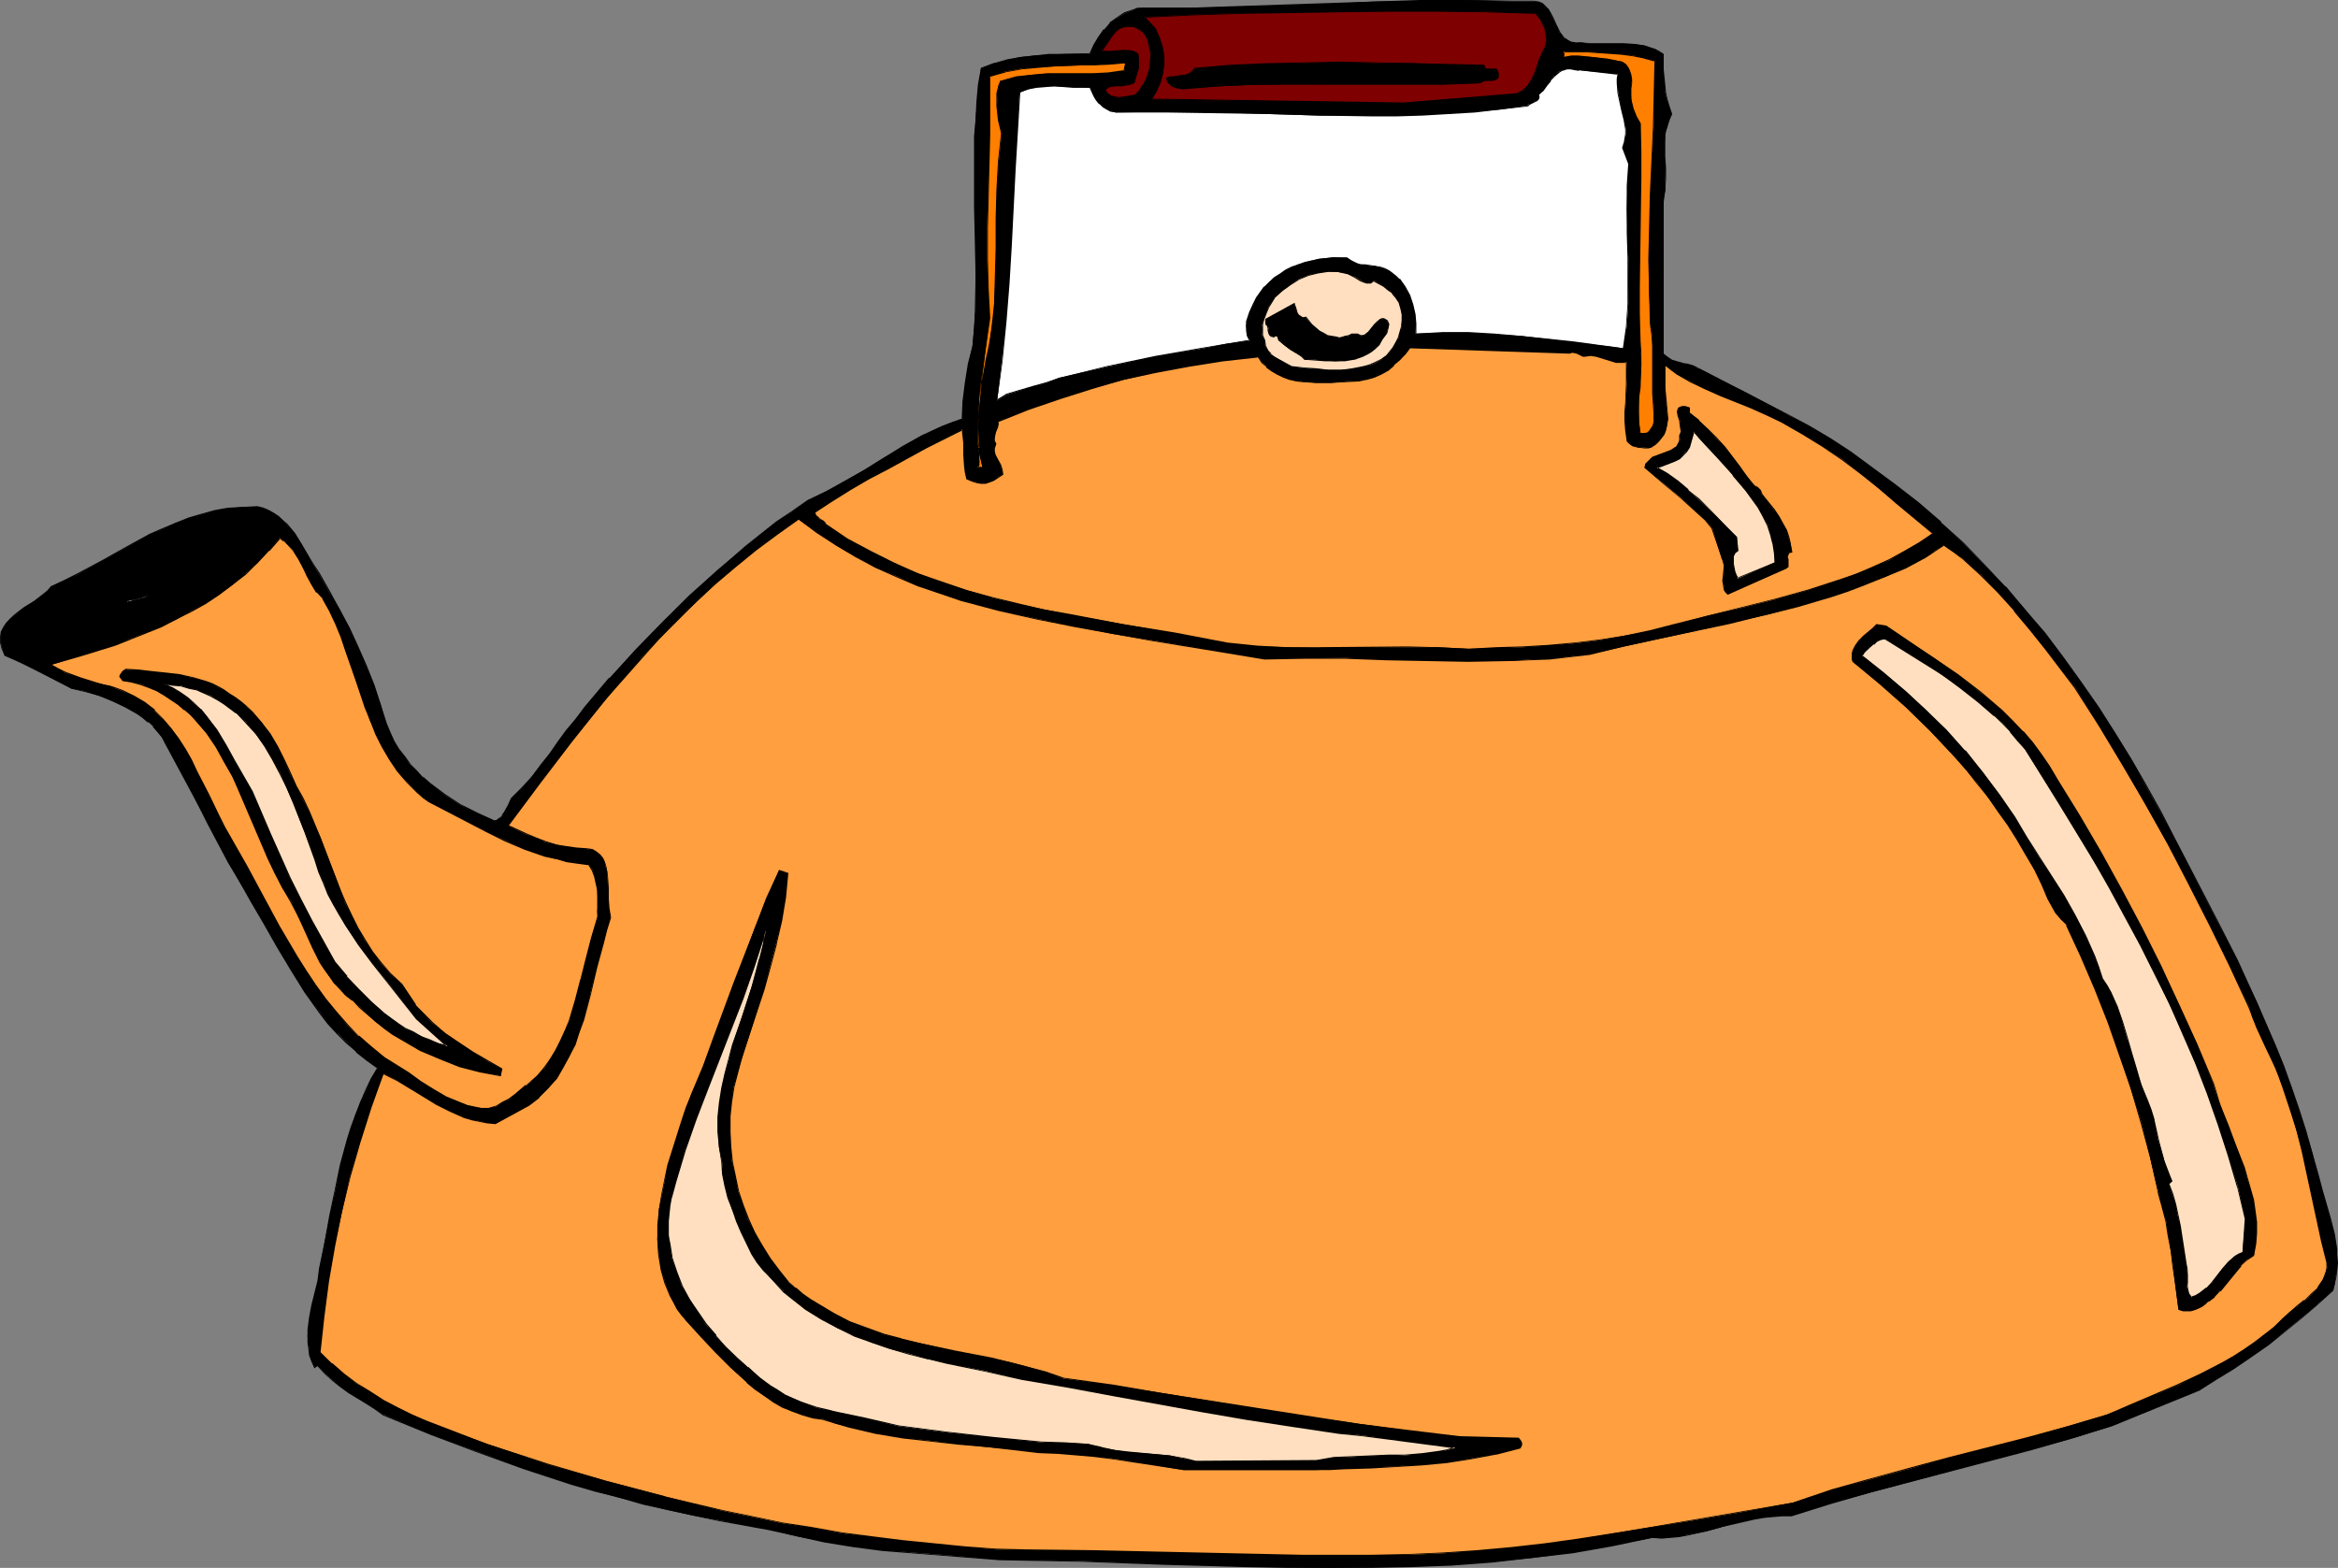 <?xml version="1.0" encoding="UTF-8" standalone="no"?>
<svg
   version="1.0"
   width="129.724mm"
   height="87.013mm"
   id="svg43"
   sodipodi:docname="Teapot 34.wmf"
   xmlns:inkscape="http://www.inkscape.org/namespaces/inkscape"
   xmlns:sodipodi="http://sodipodi.sourceforge.net/DTD/sodipodi-0.dtd"
   xmlns="http://www.w3.org/2000/svg"
   xmlns:svg="http://www.w3.org/2000/svg">
  <rect width="100%" height="100%" fill="#808080" stroke="none"/>
  <sodipodi:namedview
     id="namedview43"
     pagecolor="#ffffff"
     bordercolor="#000000"
     borderopacity="0.25"
     inkscape:showpageshadow="2"
     inkscape:pageopacity="0.0"
     inkscape:pagecheckerboard="0"
     inkscape:deskcolor="#d1d1d1"
     inkscape:document-units="mm" />
  <defs
     id="defs1">
    <pattern
       id="WMFhbasepattern"
       patternUnits="userSpaceOnUse"
       width="6"
       height="6"
       x="0"
       y="0" />
  </defs>
  <path
     style="fill:#000000;fill-opacity:1;fill-rule:evenodd;stroke:none"
     d="m 321.745,0.323 0.97,0.162 0.646,0.323 0.646,0.485 0.646,0.646 0.808,1.616 0.808,1.616 0.808,1.616 0.485,0.646 0.485,0.646 0.646,0.485 0.808,0.323 0.97,0.162 0.97,-0.162 2.101,0.323 h 6.787 2.262 l 2.262,0.323 0.97,0.323 0.97,0.485 0.97,0.485 0.97,0.485 v 3.232 l 0.323,3.232 0.162,1.616 0.323,1.454 0.485,1.616 0.485,1.454 -0.485,0.97 -0.323,1.131 -0.323,0.97 -0.162,1.293 -0.162,2.101 v 2.424 l 0.162,2.424 v 2.262 2.424 l -0.485,2.424 v 7.757 15.837 8.242 l 0.97,0.808 0.97,0.646 0.97,0.323 1.131,0.323 1.131,0.162 1.131,0.323 0.97,0.485 0.808,0.485 9.211,4.525 9.05,4.848 4.525,2.424 4.363,2.586 4.202,2.747 4.04,3.071 5.171,3.717 4.848,3.879 4.686,4.04 4.686,4.363 4.525,4.525 4.363,4.525 4.202,4.848 4.04,5.01 3.878,5.01 3.717,5.333 3.717,5.171 3.394,5.333 3.394,5.495 3.07,5.495 3.07,5.495 2.909,5.495 8.888,17.13 4.363,8.727 4.202,8.727 3.717,8.888 1.778,4.525 1.778,4.525 1.454,4.525 1.454,4.525 1.454,4.687 1.131,4.687 0.808,2.909 1.778,6.141 0.808,3.232 0.485,3.071 0.162,1.454 v 1.454 1.454 l -0.323,1.454 -0.162,1.454 -0.485,1.454 -3.232,2.909 -3.394,2.909 -3.394,2.747 -3.555,2.747 -3.555,2.586 -3.717,2.424 -3.555,2.262 -3.717,2.262 -18.261,7.595 -8.242,2.586 -8.403,2.262 -33.774,9.05 -8.403,2.262 -8.242,2.586 h -1.939 l -1.939,0.162 -1.778,0.162 -1.939,0.323 -3.555,0.808 -3.555,0.97 -3.555,0.97 -3.555,0.646 -1.778,0.323 -1.778,0.162 -1.939,0.162 h -1.939 l -8.403,1.616 -8.242,1.454 -8.403,1.131 -8.403,0.808 -8.565,0.646 -8.565,0.323 -8.565,0.162 -8.565,0.162 -8.565,-0.162 -8.726,-0.162 -17.291,-0.485 -17.291,-0.646 -17.291,-0.323 -12.282,-0.97 -6.141,-0.485 -6.141,-0.485 -6.141,-0.808 -5.979,-0.97 -5.818,-1.131 -5.818,-1.454 -5.333,-0.97 -5.333,-0.97 -5.333,-0.97 -5.171,-1.131 -5.171,-1.293 -5.01,-1.293 -5.171,-1.454 -5.01,-1.454 -9.858,-3.232 -9.858,-3.555 -9.858,-3.717 -9.696,-4.04 -1.939,-1.293 -1.778,-1.131 -3.555,-2.262 -1.778,-1.293 -1.778,-1.293 -1.616,-1.454 -1.454,-1.616 -0.646,0.323 -0.485,-1.293 -0.485,-1.293 -0.162,-1.293 -0.162,-1.293 -0.162,-1.293 0.162,-1.293 0.323,-2.586 0.485,-2.586 0.646,-2.586 0.646,-2.586 0.323,-2.586 0.97,-5.333 1.131,-5.495 1.131,-5.333 1.131,-5.495 1.454,-5.333 0.808,-2.586 0.808,-2.586 1.131,-2.586 1.131,-2.424 1.131,-2.424 1.293,-2.424 -2.262,-1.616 -2.262,-1.778 -1.939,-1.939 -1.939,-1.939 -1.939,-2.101 -1.616,-2.101 -3.232,-4.363 -2.909,-4.687 -2.909,-4.848 -2.747,-4.848 -2.747,-4.848 -2.424,-3.879 -2.262,-4.202 -4.363,-8.242 -2.262,-4.04 -2.101,-4.202 -4.525,-8.404 -0.808,-1.293 -0.808,-1.131 -0.97,-1.131 -0.97,-0.97 -1.131,-0.97 -1.293,-0.808 -2.424,-1.454 -2.747,-1.293 -2.909,-0.97 -2.909,-0.97 -2.747,-0.485 -6.949,-3.717 -3.555,-1.778 -3.555,-1.454 -0.485,-1.454 -0.323,-1.293 v -1.131 l 0.162,-1.131 0.485,-0.97 0.646,-0.97 0.646,-0.808 0.97,-0.646 2.101,-1.616 2.101,-1.454 1.939,-1.454 0.808,-0.808 0.808,-0.808 2.586,-1.131 2.747,-1.293 5.01,-2.747 5.171,-2.909 5.171,-2.747 2.586,-1.131 2.586,-1.293 2.747,-0.97 2.747,-0.808 2.909,-0.808 2.747,-0.485 3.07,-0.323 h 3.07 l 1.293,0.323 1.131,0.485 0.97,0.485 0.97,0.808 0.97,0.646 0.808,0.97 1.616,1.778 1.454,2.262 1.293,2.101 1.131,2.101 1.293,2.101 2.101,3.717 2.262,3.717 1.939,3.879 1.778,4.04 1.778,3.879 1.616,4.04 1.454,4.04 1.131,4.202 0.808,1.778 0.808,1.778 1.131,1.778 1.131,1.616 1.131,1.454 1.454,1.454 1.293,1.293 1.454,1.293 3.07,2.424 3.394,2.101 3.394,1.778 3.555,1.616 0.646,-0.323 0.646,-0.323 0.485,-0.485 0.485,-0.646 0.808,-1.616 0.646,-1.454 2.262,-2.101 1.939,-2.424 1.939,-2.424 1.939,-2.424 1.616,-2.424 1.939,-2.424 1.778,-2.424 1.939,-2.424 5.171,-5.979 5.333,-5.979 5.656,-5.818 5.656,-5.495 5.979,-5.495 6.141,-5.01 6.302,-5.01 3.232,-2.262 3.232,-2.262 4.202,-2.101 3.878,-2.101 4.04,-2.424 3.878,-2.424 4.04,-2.262 4.04,-2.262 4.04,-1.939 2.262,-0.97 2.101,-0.646 0.162,-3.717 0.485,-3.879 0.646,-4.04 0.808,-3.717 0.323,-3.717 0.323,-3.555 v -7.434 -7.272 l -0.162,-7.272 V 35.877 28.604 l 0.162,-3.555 0.323,-3.555 0.323,-3.717 0.485,-3.394 2.747,-1.131 2.747,-0.646 2.747,-0.646 3.07,-0.323 2.909,-0.162 3.07,-0.162 h 2.747 2.909 l 0.808,-1.778 0.97,-1.778 1.131,-1.454 1.293,-1.454 1.454,-1.131 1.616,-0.97 1.778,-0.646 0.97,-0.323 0.808,-0.162 h 9.858 l 9.696,-0.162 19.392,-0.646 9.696,-0.485 9.696,-0.162 L 307.524,0 317.544,0.323 Z"
     id="path1" />
  <path
     style="fill:#000000;fill-opacity:1;fill-rule:evenodd;stroke:none"
     d="m 321.745,0.323 0.97,0.323 h -0.162 l 0.808,0.323 0.646,0.485 v 0 l 0.646,0.646 h -0.162 l 0.97,1.454 0.646,1.616 0.97,1.616 0.323,0.808 h 0.162 l 0.485,0.485 v 0.162 l 0.646,0.485 0.808,0.323 0.97,0.162 0.97,-0.162 2.101,0.162 h 6.787 l 2.262,0.162 2.262,0.323 h -0.162 l 1.131,0.323 0.97,0.485 0.97,0.323 0.97,0.646 -0.162,-0.162 v 3.232 l 0.323,3.232 0.323,1.616 0.323,1.454 v 0.162 l 0.323,1.454 0.485,1.454 v 0 l -0.485,0.97 -0.323,0.97 -0.323,1.131 v 0 l -0.162,1.293 -0.162,2.101 v 2.424 l 0.162,2.424 0.162,2.262 -0.162,2.424 -0.485,2.424 v 7.757 15.837 8.404 l 0.97,0.808 0.97,0.646 1.131,0.323 1.131,0.323 v 0 l 1.131,0.162 h -0.162 l 1.131,0.323 1.131,0.323 0.808,0.646 9.05,4.525 9.211,4.687 4.525,2.586 4.363,2.586 4.202,2.747 9.05,6.787 5.01,3.879 4.686,4.04 v 0 l 4.686,4.202 4.525,4.525 4.363,4.687 h -0.162 l 4.202,4.848 4.04,4.848 3.878,5.171 3.717,5.171 3.717,5.171 3.394,5.495 3.394,5.333 3.232,5.495 3.07,5.495 2.747,5.495 9.05,17.13 4.202,8.727 4.202,8.727 3.717,8.888 1.778,4.525 1.778,4.525 1.454,4.525 1.616,4.687 1.293,4.525 1.131,4.687 0.808,3.071 1.939,6.141 v -0.162 l 0.646,3.232 0.485,3.071 0.162,1.454 v 1.454 1.454 l -0.162,1.454 -0.323,1.454 v 0 l -0.485,1.293 v 0 l -3.07,3.071 v -0.162 l -3.394,3.071 -3.394,2.747 -3.555,2.586 -3.555,2.586 -3.717,2.424 -3.555,2.262 -3.717,2.262 -18.261,7.595 -8.403,2.586 -8.403,2.262 -33.774,9.05 -8.242,2.262 -8.403,2.586 h 0.162 -1.939 l -1.939,0.162 -1.778,0.162 -1.939,0.323 -3.555,0.808 -3.555,0.97 v 0 l -3.555,0.97 v 0 l -3.555,0.808 -1.778,0.162 -1.778,0.162 -1.939,0.162 h -1.939 l -8.403,1.616 -8.242,1.454 -8.403,1.131 -8.403,0.808 -8.565,0.646 -8.565,0.323 -8.565,0.162 -8.565,0.162 -8.565,-0.162 -8.726,-0.162 -17.291,-0.485 -17.291,-0.485 -17.291,-0.485 -12.282,-0.808 -6.141,-0.485 -6.141,-0.646 -6.141,-0.808 -5.979,-0.97 -5.818,-1.131 -5.818,-1.454 -5.333,-0.97 -5.333,-0.808 -5.333,-1.131 -5.171,-1.131 -5.171,-1.293 h 0.162 l -5.171,-1.293 -5.01,-1.454 -5.01,-1.454 -10.019,-3.232 -9.858,-3.394 -9.858,-3.879 -9.696,-3.879 -1.778,-1.454 -1.778,-1.131 -3.717,-2.262 -1.778,-1.293 -1.778,-1.131 v 0 l -1.616,-1.454 -1.454,-1.778 -0.646,0.485 h 0.162 l -0.485,-1.293 -0.485,-1.293 v 0 l -0.323,-1.293 v -1.293 l -0.162,-1.293 0.162,-1.293 0.323,-2.586 0.485,-2.586 0.646,-2.586 0.646,-2.586 0.323,-2.586 0.97,-5.333 1.131,-5.495 0.97,-5.333 1.293,-5.495 v 0.162 l 1.454,-5.333 0.808,-2.747 0.808,-2.586 1.131,-2.424 0.97,-2.586 1.293,-2.424 1.293,-2.424 -2.262,-1.778 -2.262,-1.778 v 0 l -2.101,-1.778 -1.939,-1.939 h 0.162 l -1.939,-2.101 -1.778,-2.101 -3.07,-4.525 -3.07,-4.687 -2.747,-4.687 -2.747,-4.848 -2.747,-4.848 -2.424,-4.04 -2.262,-4.04 -4.363,-8.242 -2.262,-4.202 -2.101,-4.202 -4.525,-8.404 -0.808,-1.293 -0.808,-1.131 -0.97,-0.97 h -0.162 l -0.97,-0.97 v -0.162 l -1.131,-0.97 -1.131,-0.808 -2.586,-1.454 -2.747,-1.293 -2.747,-0.97 -2.909,-0.808 h -0.162 l -2.747,-0.646 v 0 l -6.787,-3.717 -3.555,-1.778 -3.555,-1.454 v 0 L 0.485,136.072 v 0 l -0.323,-1.293 v -1.131 l 0.323,-1.131 v 0.162 l 0.323,-1.131 0.646,-0.808 v 0 l 0.808,-0.808 v 0 l 0.808,-0.808 2.101,-1.454 2.101,-1.454 1.939,-1.454 0.97,-0.808 v 0 l -0.162,-0.162 v 0 l -0.808,0.646 -2.101,1.616 -2.101,1.293 -2.101,1.616 -0.808,0.808 v 0 l -0.808,0.808 v 0 L 0.646,131.547 0.162,132.517 0,133.648 v 1.131 l 0.323,1.293 v 0 l 0.646,1.454 3.555,1.616 3.555,1.778 6.949,3.555 2.747,0.646 v 0 l 2.909,0.808 2.747,1.131 2.747,1.293 2.586,1.454 1.131,0.808 1.131,0.97 v -0.162 l 1.131,0.97 h -0.162 l 0.97,1.131 0.97,1.131 0.646,1.293 4.525,8.404 2.262,4.202 2.101,4.202 4.363,8.242 2.424,4.04 2.262,4.04 2.747,4.687 2.747,4.848 2.909,4.848 2.909,4.687 3.232,4.525 1.616,2.101 1.939,2.101 v 0 l 1.939,1.939 2.101,1.778 v 0.162 l 2.262,1.778 2.262,1.616 v -0.323 l -1.454,2.424 -1.131,2.424 -1.131,2.586 -0.97,2.586 -0.97,2.586 -0.808,2.586 -1.454,5.333 v 0 l -1.131,5.495 -1.131,5.333 -0.97,5.495 -1.131,5.333 -0.323,2.586 -0.646,2.586 -0.646,2.586 -0.485,2.586 -0.323,2.586 v 1.293 1.293 l 0.162,1.293 0.162,1.293 v 0.162 l 0.485,1.293 0.646,1.454 0.646,-0.485 -0.162,-0.162 1.616,1.778 1.616,1.454 v 0 l 1.616,1.293 1.778,1.293 3.717,2.262 1.778,1.131 1.778,1.293 9.858,4.04 9.858,3.717 9.858,3.555 9.858,3.232 5.01,1.454 5.171,1.293 5.01,1.454 v 0 l 5.171,1.131 5.171,1.131 5.333,1.131 5.333,0.97 5.333,0.97 5.818,1.293 5.818,1.293 5.979,0.97 6.141,0.808 6.141,0.485 6.141,0.485 12.282,0.97 17.291,0.323 17.291,0.646 17.291,0.485 8.726,0.162 h 8.565 8.565 l 8.565,-0.162 8.565,-0.323 8.565,-0.646 8.403,-0.97 8.403,-0.97 8.242,-1.454 8.403,-1.778 1.939,0.162 1.939,-0.162 1.778,-0.162 1.778,-0.323 3.555,-0.808 h 0.162 l 3.555,-0.97 h -0.162 l 3.555,-0.808 3.555,-0.808 1.939,-0.323 1.778,-0.162 1.939,-0.162 h 1.939 l 8.242,-2.586 8.403,-2.424 33.774,-8.888 8.403,-2.424 8.403,-2.586 18.261,-7.434 3.555,-2.262 3.717,-2.262 3.555,-2.424 3.717,-2.586 3.394,-2.747 3.394,-2.747 3.394,-2.909 v 0 l 3.394,-3.071 0.323,-1.454 v 0 l 0.323,-1.454 0.162,-1.454 0.162,-1.454 -0.162,-1.454 v -1.454 l -0.485,-3.071 -0.808,-3.232 v 0 l -1.778,-6.141 -0.808,-3.071 -1.293,-4.525 -1.293,-4.687 -1.454,-4.525 -1.616,-4.687 -1.616,-4.525 -1.778,-4.363 -3.878,-8.888 -4.04,-8.888 -4.363,-8.565 -8.888,-17.13 -2.909,-5.656 -3.07,-5.495 -3.07,-5.333 -3.394,-5.495 -3.394,-5.333 -3.717,-5.333 -3.717,-5.171 -3.878,-5.171 -4.202,-4.848 -4.04,-4.848 h -0.162 l -4.363,-4.687 -4.363,-4.525 -4.686,-4.202 v -0.162 l -4.686,-4.04 -5.01,-3.879 -9.211,-6.787 -4.202,-2.747 -4.363,-2.586 -4.525,-2.424 -9.05,-4.687 -9.05,-4.687 -0.97,-0.485 -0.97,-0.485 -1.131,-0.323 v 0 L 352.772,76.116 h 0.162 l -1.131,-0.323 -1.131,-0.323 -0.97,-0.646 -0.808,-0.646 v 0 -8.242 -15.837 -7.757 l 0.323,-2.424 0.162,-2.424 v -2.262 l -0.162,-2.424 V 30.382 28.281 l 0.323,-1.293 v 0.162 l 0.323,-1.131 0.323,-0.97 0.485,-1.131 -0.485,-1.454 -0.485,-1.616 v 0 l -0.323,-1.454 -0.162,-1.616 -0.323,-3.232 v -3.232 l -0.97,-0.646 -0.97,-0.485 -1.131,-0.323 -0.97,-0.323 v 0 l -2.262,-0.323 -2.262,-0.162 h -6.787 L 331.441,8.888 h -0.97 l -0.97,-0.162 v 0 l -0.646,-0.323 -0.646,-0.485 v 0.162 l -0.485,-0.646 v 0 l -0.485,-0.646 -0.808,-1.616 -0.808,-1.778 -0.808,-1.454 -0.646,-0.646 v 0 l -0.646,-0.646 -0.808,-0.323 -0.97,-0.162 z"
     id="path2" />
  <path
     style="fill:#000000;fill-opacity:1;fill-rule:evenodd;stroke:none"
     d="m 10.181,123.952 0.808,-0.808 h -0.162 l 2.747,-1.131 2.586,-1.454 5.171,-2.747 5.01,-2.909 5.171,-2.586 2.586,-1.293 2.747,-1.131 2.747,-0.97 2.747,-0.97 h -0.162 l 2.909,-0.646 2.747,-0.485 3.07,-0.323 h 3.07 v 0 l 1.293,0.323 1.131,0.485 0.97,0.485 0.97,0.808 0.808,0.646 v 0 l 0.97,0.808 v 0 l 1.454,1.939 1.454,2.101 1.293,2.101 1.293,2.101 1.293,2.101 2.101,3.717 2.101,3.879 1.939,3.879 1.778,3.879 1.939,4.04 1.454,4.04 1.454,4.04 1.131,4.04 0.808,1.939 0.97,1.778 0.97,1.616 1.131,1.616 1.293,1.454 v 0 l 1.293,1.454 1.454,1.293 v 0.162 l 1.454,1.293 3.07,2.262 3.394,2.101 3.394,1.939 3.555,1.616 0.808,-0.323 0.485,-0.323 0.485,-0.646 h 0.162 l 0.485,-0.646 0.808,-1.454 0.646,-1.454 v 0 l 2.101,-2.262 2.101,-2.262 v 0 l 1.939,-2.424 1.778,-2.424 1.778,-2.586 1.939,-2.424 1.778,-2.424 1.939,-2.262 5.171,-6.141 v 0 l 5.333,-5.979 5.494,-5.656 5.818,-5.656 5.818,-5.333 v 0 l 6.141,-5.01 6.302,-5.01 3.232,-2.424 3.394,-2.101 4.04,-2.101 4.04,-2.101 3.878,-2.424 4.04,-2.424 3.878,-2.262 4.04,-2.262 4.202,-1.939 2.101,-0.97 2.262,-0.808 0.162,-3.717 0.485,-3.879 0.646,-4.04 0.808,-3.717 0.323,-3.717 0.162,-3.555 0.162,-7.434 v -7.272 l -0.162,-7.272 V 35.877 28.604 l 0.162,-3.555 0.323,-3.555 0.323,-3.717 0.485,-3.394 v 0 l 2.586,-0.97 v 0 l 2.747,-0.646 2.747,-0.646 3.07,-0.323 2.909,-0.162 3.07,-0.162 5.656,-0.162 0.97,-1.778 0.97,-1.616 1.131,-1.616 h -0.162 l 1.293,-1.293 v 0 l 1.454,-1.293 1.616,-0.97 1.778,-0.646 0.97,-0.162 v 0 l 0.808,-0.162 h 9.858 l 9.696,-0.162 19.392,-0.646 9.696,-0.485 9.696,-0.162 9.696,-0.162 10.019,0.162 h 4.202 V 0.162 h -4.202 L 307.524,0 h -9.696 l -9.696,0.323 -9.696,0.323 -19.392,0.646 -9.696,0.323 h -9.858 -0.808 -0.162 l -0.808,0.323 -1.939,0.646 -1.454,0.97 -1.616,1.131 v 0.162 l -1.131,1.293 h -0.162 l -1.131,1.616 -0.97,1.616 -0.808,1.778 h 0.162 l -5.656,0.162 h -3.07 l -2.909,0.323 -3.07,0.323 -2.747,0.485 -2.747,0.808 h -0.162 l -2.586,0.97 -0.646,3.555 -0.323,3.717 -0.162,3.555 -0.323,3.555 v 7.272 7.434 l 0.162,7.272 0.162,7.272 -0.162,7.434 -0.162,3.555 -0.323,3.717 -0.97,3.717 -0.646,4.04 -0.485,3.879 -0.162,3.717 0.162,-0.162 -2.262,0.808 -2.101,0.808 -4.202,1.939 -4.04,2.262 -3.878,2.424 -3.878,2.424 -4.04,2.262 -4.04,2.262 -4.04,1.939 -3.232,2.262 -3.394,2.262 -6.302,5.01 -5.979,5.171 v 0 l -5.979,5.333 -5.656,5.656 -5.656,5.818 -5.333,5.818 h -0.162 l -5.171,6.141 -1.778,2.424 -1.939,2.262 -1.778,2.424 -1.778,2.586 -1.939,2.424 -1.778,2.424 v 0 l -2.101,2.262 -2.262,2.262 -0.646,1.454 -0.808,1.454 -0.485,0.646 h 0.162 l -0.646,0.646 v -0.162 l -0.485,0.485 -0.646,0.162 h 0.162 l -3.555,-1.616 -3.555,-1.778 -3.232,-2.101 -3.232,-2.424 -1.454,-1.293 v 0.162 l -1.293,-1.454 -1.293,-1.293 v 0 l -1.131,-1.616 -1.293,-1.616 -0.97,-1.616 -0.808,-1.778 -0.808,-1.939 -1.293,-4.04 -1.293,-4.04 -1.616,-4.04 -1.778,-4.04 -1.778,-3.879 -2.101,-3.879 -2.101,-3.879 -2.101,-3.717 -1.293,-1.939 -1.293,-2.101 -1.293,-2.262 -1.293,-2.101 -1.616,-1.939 v 0 l -0.97,-0.808 v 0 l -0.808,-0.808 -0.97,-0.646 -1.131,-0.646 -1.131,-0.485 -1.293,-0.323 -3.07,0.162 -3.07,0.162 -2.747,0.485 -2.909,0.808 v 0 l -2.747,0.808 -2.747,1.131 -2.747,1.131 -2.586,1.131 -5.01,2.747 -5.171,2.909 -5.171,2.747 -2.586,1.293 -2.747,1.293 -0.646,0.808 z"
     id="path3" />
  <path
     style="fill:#7f0000;fill-opacity:1;fill-rule:evenodd;stroke:none"
     d="m 321.907,2.747 0.646,0.646 0.485,0.646 0.485,0.97 0.485,0.808 0.162,0.97 0.162,0.97 V 8.727 l -0.162,0.97 -0.646,1.293 -0.646,1.616 -0.485,1.454 -0.485,1.293 -0.646,1.454 -0.808,1.131 -1.131,1.131 -0.485,0.323 -0.808,0.323 -23.755,1.939 -52.843,-0.808 1.131,-1.778 0.646,-1.616 0.646,-1.939 0.162,-1.778 v -1.939 l -0.323,-1.939 -0.485,-1.939 -0.97,-1.939 -2.262,-2.424 10.019,-0.485 10.181,-0.323 10.181,-0.162 10.342,-0.162 h 10.181 10.342 10.342 z"
     id="path4" />
  <path
     style="fill:#000000;fill-opacity:1;fill-rule:evenodd;stroke:none"
     d="M 321.907,2.909 V 2.747 l 0.485,0.646 v 0 l 0.646,0.808 0.323,0.808 0.485,0.808 v 0 l 0.162,0.97 0.162,0.97 V 8.727 l -0.162,0.97 v 0 l -0.646,1.293 -0.646,1.454 -0.485,1.454 -0.485,1.454 -0.646,1.293 -0.808,1.293 v 0 l -0.97,0.97 v 0 l -0.646,0.323 -0.646,0.323 v 0 l -23.755,1.939 -52.843,-0.808 0.162,0.162 0.97,-1.616 0.808,-1.778 0.485,-1.778 v -0.162 l 0.323,-1.778 v -1.939 l -0.323,-1.939 v 0 l -0.646,-1.939 -0.808,-1.939 -2.262,-2.424 -0.162,0.162 10.019,-0.485 10.181,-0.323 10.181,-0.162 10.342,-0.162 10.181,-0.162 h 10.342 l 10.342,0.162 10.342,0.323 V 2.586 L 311.564,2.424 301.222,2.262 h -10.342 -10.181 l -10.342,0.162 -10.181,0.323 -10.181,0.323 -10.181,0.485 2.424,2.586 v 0 l 0.808,1.939 0.485,1.778 v 0 l 0.323,1.939 v 1.939 l -0.162,1.778 v 0 l -0.485,1.778 -0.808,1.778 -1.131,1.778 53.005,0.97 23.917,-1.939 0.646,-0.323 0.646,-0.485 1.131,-0.97 0.646,-1.293 0.646,-1.293 0.646,-1.454 0.485,-1.454 0.646,-1.454 0.646,-1.293 V 8.727 7.757 6.787 l -0.323,-1.131 -0.323,-0.808 -0.485,-0.808 -0.485,-0.646 h -0.162 l -0.646,-0.808 z"
     id="path5" />
  <path
     style="fill:#7f0000;fill-opacity:1;fill-rule:evenodd;stroke:none"
     d="m 240.784,8.404 0.323,1.454 0.323,1.616 -0.162,1.616 -0.162,1.616 -0.485,1.454 -0.646,1.454 -0.97,1.293 -1.131,1.131 -1.778,0.162 -1.454,0.323 -0.97,-0.162 -0.646,-0.162 -0.646,-0.485 -0.646,-0.808 0.485,-0.485 0.646,-0.323 h 0.808 l 0.808,-0.162 h 0.808 l 0.97,-0.162 0.808,-0.162 0.808,-0.162 0.808,-3.071 0.162,-1.454 -0.162,-0.97 v -0.646 l -0.97,-0.485 -0.97,-0.162 -0.97,-0.162 -0.808,0.162 -2.101,0.162 h -0.97 l -0.97,-0.162 1.131,-1.454 0.97,-1.616 0.646,-0.808 0.808,-0.646 0.808,-0.323 0.97,-0.323 h 0.808 0.646 l 0.808,0.323 0.646,0.323 0.485,0.485 0.485,0.485 0.323,0.646 z"
     id="path6" />
  <path
     style="fill:#000000;fill-opacity:1;fill-rule:evenodd;stroke:none"
     d="m 240.622,8.404 v 0 l 0.323,1.454 0.323,1.616 -0.162,1.616 -0.162,1.616 v -0.162 l -0.485,1.616 -0.646,1.293 -0.97,1.454 h 0.162 l -1.293,1.131 0.162,-0.162 -1.778,0.323 -1.454,0.162 -0.97,-0.162 h 0.162 l -0.808,-0.162 -0.646,-0.485 v 0.162 l -0.485,-0.808 -0.162,0.162 0.485,-0.485 0.646,-0.323 v 0 l 0.808,-0.162 h 0.808 0.808 l 0.97,-0.162 0.808,-0.162 v 0 l 0.808,-0.323 0.97,-3.071 V 12.928 11.959 l -0.162,-0.808 -0.97,-0.485 -0.97,-0.162 h -0.97 -0.808 l -2.101,0.162 h -0.97 l -0.97,-0.162 0.162,0.323 1.131,-1.616 0.97,-1.454 0.646,-0.808 v 0 l 0.646,-0.646 v 0 l 0.808,-0.485 v 0 l 0.97,-0.162 h 0.808 0.646 v 0 l 0.646,0.323 0.646,0.323 0.485,0.485 V 6.626 l 0.485,0.646 0.323,0.485 0.323,0.646 0.162,-0.162 -0.162,-0.485 -0.485,-0.646 -0.485,-0.646 -0.485,-0.323 -0.646,-0.485 -0.808,-0.162 -0.646,-0.162 h -0.808 l -0.97,0.323 -0.97,0.485 -0.646,0.646 v 0 l -0.646,0.808 -1.131,1.616 -1.131,1.616 1.131,0.162 h 0.97 l 2.101,-0.162 0.808,-0.162 0.97,0.162 0.97,0.162 v 0 l 0.808,0.323 v 0 l 0.162,0.646 v 0.97 l -0.162,1.454 v 0 l -0.808,2.909 v 0 l -0.646,0.162 v 0 l -0.808,0.323 h -0.97 -0.808 l -0.808,0.162 -0.97,0.162 -0.485,0.323 -0.646,0.485 0.646,0.808 0.646,0.485 0.808,0.323 h 0.97 l 1.454,-0.162 1.778,-0.162 1.293,-1.131 0.97,-1.454 0.646,-1.293 0.485,-1.616 v 0 l 0.162,-1.616 v -1.616 l -0.162,-1.616 -0.485,-1.454 v -0.162 z"
     id="path7" />
  <path
     style="fill:#ff7f00;fill-opacity:1;fill-rule:evenodd;stroke:none"
     d="m 347.116,12.767 -0.162,6.949 -0.162,6.949 -0.646,14.06 -0.162,6.787 -0.162,6.949 v 6.787 l 0.323,6.626 0.323,2.424 0.162,2.262 v 4.848 5.01 l 0.162,2.586 v 2.424 0.97 l -0.162,1.131 -0.646,0.808 -0.485,0.485 -0.323,0.162 h -1.131 l -0.323,-2.424 -0.162,-2.586 0.162,-2.424 0.162,-2.262 0.323,-4.848 -0.162,-2.424 -0.162,-2.424 -0.162,-5.656 v -5.818 l 0.162,-11.474 0.162,-11.474 v -5.656 -5.656 l -0.97,-1.454 -0.646,-1.616 -0.323,-1.939 -0.162,-1.939 0.162,-0.646 v -0.808 -0.808 l -0.162,-0.97 -0.162,-0.808 -0.485,-0.808 -0.485,-0.646 -0.646,-0.485 -3.07,-0.485 -3.07,-0.485 -3.07,-0.162 h -1.454 l -1.616,0.162 v -1.131 0 h 5.01 l 4.848,0.323 2.262,0.162 2.424,0.323 2.424,0.485 z"
     id="path8" />
  <path
     style="fill:#000000;fill-opacity:1;fill-rule:evenodd;stroke:none"
     d="m 347.116,12.928 -0.162,-0.162 -0.162,6.949 -0.162,6.949 -0.646,14.06 -0.162,6.787 -0.162,6.949 0.162,6.787 0.162,6.626 0.323,2.424 0.162,2.262 v 4.848 5.01 l 0.162,2.586 0.162,2.424 v 0.97 l -0.323,1.131 v -0.162 l -0.646,0.97 0.162,-0.162 -0.485,0.485 -0.485,0.162 h 0.162 -1.131 v 0.162 l -0.323,-2.424 v -2.586 -2.424 l 0.323,-2.262 0.162,-4.848 v -2.424 l -0.162,-2.424 -0.162,-5.656 v -5.818 l 0.162,-11.474 0.162,-11.474 v -5.656 l -0.162,-5.656 -0.808,-1.454 -0.646,-1.616 v 0 l -0.485,-1.939 v -1.939 -0.646 l 0.162,-0.808 v -0.808 l -0.162,-0.97 v 0 l -0.323,-0.97 -0.323,-0.646 -0.485,-0.646 -0.808,-0.485 -3.07,-0.646 -3.07,-0.323 -3.07,-0.323 h -1.454 l -1.616,0.323 h 0.162 v -1.131 h -0.323 v 0.162 h 5.171 l 4.848,0.323 2.262,0.162 2.424,0.323 2.424,0.485 h -0.162 l 2.424,0.646 0.162,-0.162 -2.424,-0.808 v 0 l -2.424,-0.323 -2.424,-0.485 -2.262,-0.162 -4.848,-0.162 h -5.01 0.162 v 0 h -0.323 v 1.293 l 1.778,-0.162 h 1.454 l 3.07,0.162 3.07,0.485 3.07,0.485 h -0.162 l 0.808,0.485 h -0.162 l 0.485,0.485 0.485,0.808 0.162,0.808 v 0 l 0.162,0.97 0.162,0.808 -0.162,0.808 -0.162,0.646 0.162,1.939 0.323,1.939 v 0 l 0.646,1.778 0.97,1.293 v 0 5.656 5.656 l -0.162,11.474 -0.162,11.474 v 5.818 l 0.162,5.656 0.323,2.424 v 2.424 l -0.323,4.848 -0.162,2.262 -0.162,2.424 0.162,2.586 0.323,2.586 h 1.293 l 0.485,-0.323 0.485,-0.323 0.646,-0.97 0.162,-1.131 v -0.97 l -0.162,-2.424 v -2.586 -5.01 -4.848 l -0.323,-2.262 -0.162,-2.424 -0.323,-6.626 v -6.787 l 0.162,-6.949 0.162,-6.787 0.485,-14.06 0.323,-6.949 0.162,-6.949 z"
     id="path9" />
  <path
     style="fill:#ff7f00;fill-opacity:1;fill-rule:evenodd;stroke:none"
     d="m 235.774,14.868 -3.394,0.485 -3.232,0.162 h -9.534 l -3.232,0.162 -3.232,0.485 -1.778,0.485 -1.616,0.323 -0.323,1.293 -0.323,1.293 v 1.293 1.454 l 0.323,2.909 0.646,2.747 -0.646,5.979 -0.323,5.979 -0.162,5.979 v 5.979 l -0.162,5.979 -0.323,5.979 -0.162,2.909 -0.485,2.909 -0.323,2.909 -0.646,2.909 -0.808,4.687 -0.646,4.525 -0.162,2.262 -0.162,2.262 0.162,2.262 0.162,2.424 h -0.323 l 0.97,4.202 h -1.131 l 0.323,-0.485 0.162,-0.646 -0.162,-1.293 -0.162,-1.293 V 93.893 93.247 90.176 l 0.162,-3.394 0.162,-3.394 0.323,-3.232 0.97,-6.787 0.808,-6.626 -0.323,-6.141 -0.162,-6.303 v -6.626 l 0.162,-6.626 0.162,-6.464 0.162,-6.303 v -6.303 -2.909 -3.071 l 1.616,-0.485 1.616,-0.485 3.555,-0.646 3.555,-0.323 3.717,-0.162 3.717,-0.162 1.778,-0.162 h 1.939 l 3.555,-0.162 3.555,-0.162 z"
     id="path10" />
  <path
     style="fill:#000000;fill-opacity:1;fill-rule:evenodd;stroke:none"
     d="m 235.613,14.868 0.162,-0.162 -3.394,0.485 -3.232,0.162 h -9.534 l -3.232,0.323 -3.232,0.323 -1.778,0.485 v 0 l -1.616,0.485 -0.485,1.131 v 0.162 l -0.323,1.293 v 1.293 1.454 l 0.323,2.909 0.646,2.747 -0.646,5.979 -0.323,5.979 -0.162,5.979 v 5.979 l -0.162,5.979 -0.162,5.979 -0.323,2.909 -0.323,2.909 -0.485,2.909 -0.646,2.909 -0.808,4.687 -0.646,4.525 -0.162,2.262 v 2.262 2.262 l 0.162,2.424 0.162,-0.162 h -0.323 l 0.97,4.363 v -0.162 h -1.131 l 0.162,0.162 0.323,-0.485 v -0.646 -1.293 l -0.162,-1.778 V 93.247 90.176 l 0.162,-3.394 0.162,-3.394 0.323,-3.232 0.808,-6.787 0.97,-6.626 -0.323,-6.141 -0.162,-6.303 v -6.626 l 0.485,-19.393 v -6.303 -2.909 -3.071 l -0.162,0.162 1.616,-0.485 1.778,-0.485 h -0.162 l 3.555,-0.646 3.555,-0.323 3.717,-0.323 5.494,-0.162 h 1.939 l 3.555,-0.162 3.555,-0.323 h -0.162 l -0.323,1.616 0.162,0.162 0.485,-1.939 -3.717,0.162 -3.555,0.323 h -1.939 l -5.494,0.162 -3.717,0.162 -3.555,0.485 -3.555,0.646 v 0 l -1.778,0.323 -1.616,0.646 v 3.071 2.909 6.303 l -0.323,19.393 v 6.626 6.303 l 0.323,6.141 -0.808,6.626 -0.808,6.787 -0.323,3.232 -0.323,3.394 -0.162,3.394 0.162,3.071 -0.162,0.646 0.162,1.778 0.162,1.293 -0.162,0.646 v -0.162 l -0.323,0.808 h 1.454 l -0.97,-4.363 -0.162,0.162 0.323,-0.162 v -2.424 l -0.162,-2.262 0.162,-2.262 0.162,-2.262 0.646,-4.525 0.808,-4.687 0.646,-2.909 0.323,-2.909 0.485,-2.909 0.162,-2.909 0.323,-5.979 0.162,-5.979 v -5.979 l 0.162,-5.979 0.162,-5.979 0.646,-5.979 -0.485,-2.747 -0.323,-2.909 -0.162,-1.454 0.162,-1.293 0.162,-1.293 v 0 l 0.485,-1.131 h -0.162 l 1.778,-0.485 h -0.162 l 1.778,-0.323 3.232,-0.485 3.232,-0.162 h 9.534 l 3.232,-0.162 3.394,-0.485 z"
     id="path11" />
  <path
     style="fill:#000000;fill-opacity:1;fill-rule:evenodd;stroke:none"
     d="m 311.08,13.737 0.323,0.646 0.323,0.162 h 0.323 0.485 l 0.808,-0.162 0.323,0.162 0.323,0.323 0.162,0.485 v 0.485 0.323 l -0.162,0.162 -0.485,0.323 -0.485,0.162 h -1.454 l -0.646,0.162 -0.162,0.162 -0.162,0.323 -7.918,0.162 h -7.918 -7.918 -7.918 -7.757 l -7.918,0.162 -7.595,0.323 -7.595,0.485 -0.97,-0.162 -1.131,-0.323 -0.485,-0.323 -0.485,-0.323 -0.162,-0.485 -0.162,-0.485 0.808,-0.323 0.808,-0.162 h 0.808 l 0.808,-0.162 0.808,-0.162 0.646,-0.162 0.646,-0.485 0.646,-0.646 7.434,-0.646 7.595,-0.323 7.757,-0.162 7.595,-0.162 7.595,0.162 h 7.757 l 7.434,0.323 z"
     id="path12" />
  <path
     style="fill:#000000;fill-opacity:1;fill-rule:evenodd;stroke:none"
     d="m 311.08,13.898 v 0 l 0.162,0.485 0.485,0.323 h 0.323 0.485 l 0.808,-0.162 0.323,0.162 -0.162,-0.162 0.323,0.485 v -0.162 l 0.162,0.485 0.162,0.485 -0.162,0.323 v -0.162 l -0.162,0.323 h 0.162 l -0.485,0.162 v 0 l -0.485,0.162 h -1.454 l -0.646,0.162 -0.323,0.323 -0.162,0.162 h 0.162 l -7.918,0.162 h -7.918 -7.918 -7.918 l -15.675,0.162 -7.595,0.323 -7.595,0.485 -0.97,-0.162 v 0 l -1.131,-0.323 -0.323,-0.323 -0.485,-0.323 v 0 l -0.323,-0.323 v 0 -0.485 l -0.162,0.162 0.808,-0.323 v 0 l 0.808,-0.162 0.808,-0.162 h 0.808 l 0.808,-0.162 0.646,-0.162 0.646,-0.646 0.646,-0.646 v 0 l 7.434,-0.485 7.595,-0.323 7.757,-0.323 h 7.595 7.595 l 7.757,0.162 7.434,0.323 7.272,0.162 0.162,-0.323 -7.434,-0.162 -7.434,-0.162 -7.757,-0.162 -7.595,-0.162 -7.595,0.162 -7.757,0.162 -7.595,0.323 -7.595,0.646 -0.646,0.808 0.162,-0.162 -0.646,0.485 -0.808,0.323 h 0.162 -0.808 l -0.808,0.162 -0.808,0.162 h -0.808 -0.162 l -0.808,0.323 0.162,0.646 0.323,0.485 0.485,0.485 0.485,0.323 0.97,0.323 h 0.162 l 0.97,0.162 7.595,-0.646 7.595,-0.323 h 15.675 7.918 7.918 7.918 l 7.918,-0.323 0.162,-0.323 v 0.162 l 0.323,-0.162 h -0.162 l 0.646,-0.162 h 1.454 l 0.646,-0.162 0.485,-0.323 0.162,-0.323 v -0.323 -0.485 l -0.162,-0.485 -0.323,-0.485 h -0.485 -0.808 -0.485 -0.323 v 0 l -0.323,-0.162 h 0.162 l -0.323,-0.646 z"
     id="path13" />
  <path
     style="fill:#ffffff;fill-opacity:1;fill-rule:evenodd;stroke:none"
     d="m 339.36,15.514 -0.162,0.97 v 0.97 l 0.162,2.101 0.808,3.717 0.485,1.939 0.323,1.939 v 0.97 l -0.162,0.97 -0.162,0.97 -0.323,0.97 1.293,3.232 -0.162,2.262 -0.162,2.424 -0.162,4.848 0.162,5.01 0.162,5.171 v 4.848 5.01 l -0.323,4.687 -0.323,2.262 -0.323,2.262 -10.666,-1.293 -10.827,-1.293 -5.494,-0.323 -5.494,-0.323 h -5.494 l -5.656,0.162 v -2.101 l -0.162,-1.939 -0.485,-2.101 -0.646,-1.939 -0.97,-1.778 -1.131,-1.454 -0.646,-0.646 -0.808,-0.646 -0.808,-0.485 -0.808,-0.485 -1.131,-0.323 -0.97,-0.323 h -0.97 l -1.131,-0.162 -0.97,-0.162 -0.97,-0.162 -0.808,-0.485 -0.97,-0.646 -2.909,-0.162 -3.07,0.323 -1.293,0.323 -1.616,0.485 -1.293,0.323 -1.293,0.646 -1.293,0.646 -1.293,0.808 -1.131,0.808 -1.131,0.808 -0.97,0.97 -0.808,1.131 -0.808,1.131 -0.646,1.293 -0.808,1.939 -0.646,1.778 -0.162,0.97 0.162,0.97 0.162,0.97 0.485,1.131 -4.848,0.646 -4.848,0.97 -10.181,1.778 -10.019,2.101 -9.858,2.262 -2.909,1.131 -2.747,0.808 -2.909,0.808 -2.586,0.808 -2.101,1.293 0.97,-8.242 0.808,-8.08 0.646,-8.08 0.485,-8.08 0.808,-15.999 0.485,-8.08 0.485,-8.08 1.778,-0.646 1.778,-0.485 1.939,-0.162 h 1.778 l 4.04,0.162 h 1.778 l 1.778,0.162 0.808,1.778 0.485,0.808 0.646,0.808 0.646,0.646 0.808,0.485 0.97,0.323 0.97,0.323 10.827,-0.162 10.666,0.162 10.666,0.323 10.666,0.323 h 10.666 5.494 l 5.333,-0.162 5.494,-0.323 5.494,-0.323 5.494,-0.485 5.494,-0.808 0.323,-0.323 0.485,-0.162 0.808,-0.485 0.485,-0.162 0.162,-0.162 0.162,-0.485 v -0.485 l 0.808,-0.97 0.808,-0.97 0.808,-1.131 0.808,-0.97 0.97,-0.808 0.646,-0.323 0.485,-0.162 0.646,-0.162 h 0.646 l 0.808,0.162 0.808,0.162 v 0 z"
     id="path14" />
  <path
     style="fill:#000000;fill-opacity:1;fill-rule:evenodd;stroke:none"
     d="m 339.36,15.676 -0.162,-0.162 -0.162,0.97 v 0.97 l 0.162,2.101 0.808,3.717 0.485,1.939 0.323,1.939 v 0.97 l -0.162,0.97 -0.162,0.97 V 29.897 l -0.323,1.131 1.293,3.394 V 34.26 l -0.162,2.262 -0.162,2.424 v 4.848 5.01 l 0.162,5.171 v 4.848 5.01 l -0.323,4.687 -0.323,2.262 -0.323,2.262 h 0.162 l -10.666,-1.454 -10.827,-1.131 -5.494,-0.485 -5.494,-0.323 h -5.494 l -5.656,0.323 h 0.162 v -2.101 l -0.162,-1.939 -0.485,-2.101 v 0 l -0.646,-1.939 -0.97,-1.778 -1.131,-1.616 h -0.162 l -0.646,-0.646 -0.808,-0.646 -0.646,-0.485 -0.97,-0.485 -0.97,-0.323 -1.131,-0.162 -0.97,-0.162 -1.131,-0.162 h -0.97 v 0 l -0.808,-0.323 -0.97,-0.485 -0.97,-0.646 h -2.909 l -3.07,0.323 -1.293,0.323 h -0.162 l -1.454,0.323 -1.293,0.485 -1.454,0.485 -1.293,0.646 -1.131,0.808 -1.293,0.808 -0.97,0.97 v 0 l -0.97,0.97 h -0.162 l -0.808,1.131 -0.808,1.131 -0.646,1.293 -0.808,1.778 -0.646,1.939 v 0 0.97 0.97 l 0.162,1.131 0.485,0.97 0.162,-0.162 -4.848,0.808 -4.848,0.808 -10.181,1.778 -10.019,2.101 -9.858,2.424 h -0.162 l -2.747,0.97 -2.909,0.808 -2.747,0.808 -2.747,0.808 -2.101,1.293 0.162,0.162 1.131,-8.242 0.808,-8.08 0.646,-8.08 0.485,-8.08 0.808,-15.999 0.485,-8.08 0.485,-8.08 v 0 l 1.616,-0.646 v 0 l 1.778,-0.323 1.939,-0.162 1.778,-0.162 4.04,0.323 h 1.778 1.778 -0.162 l 0.808,1.778 0.485,0.808 0.646,0.808 h 0.162 l 0.646,0.646 v 0 l 0.808,0.485 0.808,0.485 h 0.162 l 0.97,0.162 h 10.827 l 10.666,0.162 10.666,0.162 10.666,0.323 10.666,0.162 h 5.494 l 5.333,-0.162 5.494,-0.323 5.494,-0.323 5.494,-0.646 5.656,-0.646 0.323,-0.323 v 0 l 0.323,-0.162 0.97,-0.485 0.323,-0.162 0.323,-0.323 0.162,-0.485 -0.162,-0.485 v 0 l 0.97,-0.808 0.808,-1.131 0.808,-0.97 h -0.162 l 0.97,-0.97 v 0 l 0.97,-0.808 0.485,-0.323 0.646,-0.162 h -0.162 l 0.646,-0.162 h 0.646 l 0.808,0.162 0.97,0.162 v -0.162 h -0.162 l 8.403,0.97 0.162,-0.323 -8.726,-0.808 v 0.162 l 0.162,-0.162 -0.808,-0.162 -0.808,-0.162 h -0.646 l -0.646,0.162 -0.646,0.323 -0.485,0.323 -0.97,0.646 v 0.162 l -0.97,0.97 v 0 l -0.808,0.97 -0.808,1.131 -0.808,0.97 v 0.485 0 l -0.162,0.323 h 0.162 l -0.323,0.323 v -0.162 l -0.323,0.323 -0.97,0.323 -0.323,0.323 -0.323,0.323 v 0 l -5.494,0.646 -5.494,0.485 -5.494,0.323 -5.494,0.323 -5.333,0.162 h -5.494 -10.666 l -10.666,-0.323 -10.666,-0.323 -10.666,-0.162 -10.827,0.162 -0.97,-0.323 v 0 l -0.808,-0.323 -0.808,-0.485 v 0 l -0.808,-0.646 h 0.162 l -0.646,-0.808 -0.485,-0.808 -0.97,-1.778 -1.778,-0.162 h -1.778 l -4.04,-0.162 h -1.778 l -1.939,0.162 -1.778,0.485 h -0.162 l -1.616,0.646 -0.646,8.242 -0.485,8.08 -0.808,15.999 -0.485,8.08 -0.646,8.08 -0.646,8.08 -1.131,8.404 2.262,-1.454 2.747,-0.808 2.747,-0.646 2.909,-0.97 2.747,-0.97 v 0 l 9.858,-2.424 10.019,-1.939 10.181,-1.939 4.848,-0.808 5.01,-0.808 -0.485,-1.131 v 0 l -0.162,-0.97 -0.162,-0.97 0.162,-0.97 v 0.162 l 0.646,-1.939 0.646,-1.778 0.808,-1.293 0.646,-1.131 0.97,-1.131 v 0 l 0.97,-0.97 v 0 l 0.97,-0.808 1.131,-0.808 1.293,-0.808 1.293,-0.646 1.454,-0.646 1.293,-0.323 1.454,-0.485 v 0 l 1.293,-0.323 3.07,-0.323 2.909,0.162 v 0 l 0.808,0.646 0.97,0.485 0.97,0.162 v 0 l 0.97,0.162 h 1.131 l 0.97,0.162 0.97,0.162 v 0 l 0.97,0.485 0.97,0.485 0.808,0.485 0.646,0.485 v 0 l 0.646,0.646 v 0 l 1.131,1.616 0.97,1.616 0.646,1.939 v 0 l 0.485,2.101 0.162,1.939 0.162,2.262 5.656,-0.162 h 5.494 l 5.494,0.323 5.494,0.323 10.827,1.293 10.827,1.293 0.323,-2.424 0.162,-2.262 0.323,-4.687 0.162,-5.01 -0.162,-4.848 v -5.171 l -0.162,-5.01 0.162,-4.848 0.162,-2.424 0.162,-2.262 -1.293,-3.232 v 0 l 0.323,-0.97 v 0 l 0.162,-0.97 v -0.97 -0.97 l -0.162,-1.939 -0.485,-1.939 -0.97,-3.717 v -2.101 -0.97 l 0.162,-1.131 z"
     id="path15" />
  <path
     style="fill:#ffdfbf;fill-opacity:1;fill-rule:evenodd;stroke:none"
     d="m 288.132,58.825 2.101,1.293 0.97,0.646 0.808,0.808 0.808,0.808 0.646,1.131 0.323,1.131 0.162,1.293 v 1.293 1.293 l -0.323,1.131 -0.323,1.131 -0.646,1.131 -0.485,0.97 -0.646,0.97 -0.808,0.808 -1.131,0.808 -1.131,0.646 -1.131,0.485 -1.293,0.323 -2.424,0.485 -2.424,0.162 h -2.586 l -2.586,-0.162 -2.586,-0.162 -2.747,-0.323 -3.394,-2.101 -0.808,-0.485 -0.646,-0.808 -0.485,-0.808 -0.162,-1.131 -0.485,-1.131 v -1.293 -1.131 l 0.323,-1.131 0.485,-1.293 0.485,-1.131 1.293,-2.101 1.616,-1.454 1.616,-1.293 1.939,-1.131 1.939,-0.808 1.939,-0.485 2.101,-0.323 2.101,0.162 2.101,0.323 0.646,0.323 0.808,0.323 1.293,0.808 0.646,0.323 0.646,0.323 0.808,-0.162 z"
     id="path16" />
  <path
     style="fill:#000000;fill-opacity:1;fill-rule:evenodd;stroke:none"
     d="m 288.132,58.986 h -0.162 l 2.101,1.131 0.97,0.808 0.97,0.646 h -0.162 l 0.808,0.97 0.646,0.97 0.323,1.131 v 0 l 0.323,1.293 v 1.293 l -0.162,1.293 -0.323,1.131 v 0 l -0.323,1.131 -0.485,0.97 -0.646,1.131 -0.646,0.808 v 0 l -0.646,0.808 v 0 l -1.131,0.808 -1.293,0.646 -1.131,0.485 -1.131,0.323 v 0 l -2.424,0.485 -2.424,0.323 h -2.586 l -2.586,-0.323 -2.586,-0.162 -2.747,-0.323 h 0.162 l -3.555,-1.939 -0.808,-0.646 h 0.162 l -0.646,-0.646 -0.485,-0.97 v 0.162 l -0.162,-1.131 v -0.162 l -0.485,-1.131 v 0.162 -1.293 -1.131 0 l 0.323,-1.131 0.485,-1.293 0.485,-1.131 1.293,-2.101 -0.162,0.162 1.616,-1.454 1.778,-1.293 1.778,-1.131 1.939,-0.808 v 0 l 1.939,-0.485 2.101,-0.323 h 2.101 l 2.101,0.485 v 0 l 0.646,0.323 0.646,0.323 1.293,0.808 0.808,0.323 0.646,0.162 h 0.808 l 0.646,-0.485 v -0.162 l -0.808,0.323 h 0.162 l -0.808,0.162 h 0.162 l -0.646,-0.162 -0.808,-0.323 -1.293,-0.808 -0.646,-0.485 -0.646,-0.323 -2.262,-0.323 -2.101,-0.162 -2.101,0.323 -1.939,0.646 h -0.162 l -1.778,0.808 -1.939,0.97 -1.778,1.293 -1.616,1.454 -1.131,2.262 -0.646,1.131 -0.323,1.131 -0.323,1.293 -0.162,1.131 0.162,1.293 0.323,1.131 v 0 l 0.323,1.131 0.323,0.808 0.808,0.808 0.646,0.646 3.555,2.101 2.747,0.162 2.586,0.323 2.586,0.162 h 2.586 l 2.424,-0.162 2.424,-0.485 h 0.162 l 1.131,-0.485 1.131,-0.485 1.131,-0.646 1.293,-0.646 0.646,-0.97 h 0.162 l 0.646,-0.808 0.485,-1.131 0.485,-1.131 0.485,-0.97 v -0.162 l 0.162,-1.131 0.162,-1.293 v -1.293 l -0.162,-1.293 v 0 l -0.323,-1.293 -0.646,-0.97 -0.808,-0.97 h -0.162 l -0.808,-0.808 -0.97,-0.646 -2.101,-1.131 z"
     id="path17" />
  <path
     style="fill:#000000;fill-opacity:1;fill-rule:evenodd;stroke:none"
     d="m 273.75,66.582 1.454,1.454 1.454,1.293 0.808,0.646 0.97,0.485 0.97,0.162 0.97,0.162 0.485,0.162 0.646,-0.162 0.646,-0.162 0.646,-0.162 0.646,-0.323 h 0.646 0.646 l 0.646,0.323 0.485,-0.162 h 0.323 l 0.808,-0.646 1.293,-1.616 0.646,-0.646 0.485,-0.485 h 0.323 0.485 l 0.323,0.162 0.323,0.323 0.323,0.646 v 0.646 l -0.323,0.646 -0.162,0.646 -0.808,1.131 -0.646,1.293 -0.97,0.646 -0.808,0.646 -0.808,0.485 -0.808,0.485 -1.939,0.646 -1.939,0.323 -1.939,0.162 -2.101,-0.162 -2.101,-0.162 h -2.262 l -0.646,-0.646 -0.808,-0.646 -1.616,-0.97 -0.808,-0.485 -0.808,-0.646 -0.646,-0.808 -0.485,-0.808 h -0.323 l -0.323,0.162 -0.485,-0.162 -0.323,-0.162 -0.162,-0.485 -0.162,-0.485 v -0.323 -0.323 l -0.162,-0.323 -0.323,-0.485 v -0.97 l 5.979,-3.232 v 0.485 l 0.162,0.323 0.323,1.131 0.323,0.485 0.323,0.323 0.485,0.162 z"
     id="path18" />
  <path
     style="fill:#000000;fill-opacity:1;fill-rule:evenodd;stroke:none"
     d="m 273.75,66.743 v -0.162 l 1.454,1.454 1.454,1.454 v 0 l 0.808,0.646 0.808,0.323 0.97,0.323 h 0.162 l 0.97,0.162 0.485,0.162 0.646,-0.162 h 0.162 l 0.485,-0.162 0.646,-0.323 0.646,-0.162 v 0 h 0.646 0.646 v 0 l 0.646,0.162 h 0.485 l 0.485,-0.162 0.808,-0.646 1.293,-1.454 0.485,-0.808 v 0.162 l 0.646,-0.485 0.323,-0.162 h -0.162 l 0.485,0.162 h -0.162 l 0.485,0.162 0.323,0.162 v 0 l 0.162,0.646 v 0 0.646 0 l -0.162,0.646 -0.323,0.646 -0.808,1.131 -0.646,1.131 v 0 l -0.808,0.646 -0.808,0.646 -0.808,0.485 -0.97,0.485 -1.778,0.646 v 0 l -1.939,0.323 -1.939,0.162 -2.101,-0.162 h -2.101 l -2.262,-0.162 h 0.162 l -0.646,-0.646 -0.808,-0.646 -1.778,-0.97 -0.808,-0.485 -0.646,-0.646 v 0.162 l -0.646,-0.808 -0.485,-0.97 -0.485,0.162 v 0 h -0.323 -0.485 v 0 l -0.323,-0.323 h 0.162 l -0.162,-0.323 v 0 l -0.162,-0.485 -0.162,-0.323 v -0.323 -0.485 l -0.323,-0.323 v 0 -0.97 0.162 l 5.818,-3.232 -0.162,-0.162 0.162,0.485 v 0 0.485 l 0.323,0.97 0.323,0.646 0.485,0.323 0.485,0.162 h 0.646 l 0.162,-0.323 -0.808,0.162 h 0.162 l -0.485,-0.323 -0.485,-0.323 0.162,0.162 -0.323,-0.485 -0.323,-1.131 -0.162,-0.485 v 0.162 l -0.162,-0.646 -6.141,3.394 v 1.131 l 0.323,0.323 0.162,0.485 v -0.162 0.323 0.323 l 0.162,0.646 0.162,0.323 0.323,0.323 0.646,0.162 0.323,-0.162 v 0 l 0.485,-0.162 h -0.162 l 0.323,0.97 0.808,0.646 0.808,0.646 0.808,0.646 1.616,0.97 0.808,0.485 v 0 l 0.646,0.646 2.262,0.162 2.101,0.162 h 2.101 1.939 l 1.939,-0.323 h 0.162 l 1.778,-0.646 0.97,-0.485 0.808,-0.485 0.808,-0.646 0.808,-0.808 0.646,-1.131 0.97,-1.293 0.162,-0.485 0.162,-0.808 v 0 l 0.162,-0.646 -0.323,-0.808 -0.485,-0.323 -0.323,-0.162 v 0 h -0.485 l -0.323,0.162 -0.646,0.485 -0.646,0.646 -1.293,1.616 0.162,-0.162 -0.808,0.646 -0.323,0.162 v 0 h -0.485 v 0 l -0.646,-0.323 h -0.646 -0.646 l -0.646,0.323 -0.808,0.162 -0.485,0.162 v 0 l -0.646,0.162 -0.485,-0.162 -0.97,-0.162 v 0 l -0.97,-0.162 -0.808,-0.485 -0.97,-0.485 v 0 l -1.454,-1.293 -1.293,-1.616 z"
     id="path19" />
  <path
     style="fill:#ff9f3f;fill-opacity:1;fill-rule:evenodd;stroke:none"
     d="m 329.179,74.016 0.323,-0.162 h 0.485 l 0.808,0.323 0.808,0.323 0.323,0.162 h 0.485 l 1.131,-0.162 1.131,0.162 2.262,0.646 2.101,0.646 0.97,0.162 1.131,-0.162 v 2.424 2.101 l -0.162,4.04 -0.162,1.939 v 1.778 l 0.162,2.101 0.323,2.262 0.485,0.323 0.485,0.485 0.646,0.162 0.646,0.323 h 1.293 0.808 l 0.646,-0.162 0.808,-0.646 0.808,-0.646 0.485,-0.646 0.485,-0.646 0.323,-0.808 0.323,-0.808 0.162,-1.616 -0.162,-1.778 -0.323,-3.394 v -1.616 -4.525 l 1.131,0.97 1.293,0.97 2.909,1.454 3.07,1.616 3.07,1.293 3.232,1.293 3.394,1.293 3.232,1.454 3.07,1.454 4.363,2.586 4.202,2.586 4.202,2.747 3.878,3.071 3.717,3.071 3.717,3.071 7.595,6.303 -2.909,2.101 -3.07,1.778 -3.07,1.778 -3.394,1.454 -3.232,1.293 -3.394,1.293 -6.949,2.262 -6.949,1.939 -7.11,1.778 -7.11,1.616 -7.11,1.939 -5.01,1.293 -5.333,0.97 -5.171,0.97 -5.333,0.646 -5.494,0.485 -5.333,0.323 -5.656,0.162 -5.656,0.162 -6.464,-0.323 h -6.464 -12.605 l -6.302,0.162 -6.141,-0.162 -6.302,-0.162 -6.302,-0.646 -10.989,-2.101 -10.989,-1.939 -10.989,-1.939 -5.494,-1.131 -5.494,-1.131 -5.333,-1.293 -5.333,-1.616 -5.333,-1.616 -5.01,-1.939 -5.171,-2.101 -4.848,-2.424 -4.686,-2.586 -4.686,-3.071 -0.162,-0.485 -0.323,-0.323 -0.646,-0.323 -0.646,-0.646 -0.323,-0.323 -0.162,-0.485 3.717,-2.424 3.878,-2.424 3.878,-2.262 3.878,-2.101 7.918,-4.202 7.757,-4.04 0.162,1.454 v 1.454 1.131 l 0.162,1.293 0.162,2.424 0.162,1.293 0.323,1.293 0.97,0.485 0.97,0.323 0.97,0.162 h 0.97 l 0.808,-0.323 0.97,-0.323 0.808,-0.646 0.97,-0.646 -0.162,-0.97 -0.323,-0.97 -0.646,-1.293 -0.485,-0.646 -0.162,-0.808 V 94.055 l 0.162,-0.485 0.162,-0.485 -0.323,-0.646 v -0.485 l 0.323,-1.131 0.323,-1.131 0.162,-0.646 v -0.646 l 6.464,-2.586 6.464,-2.262 6.626,-2.101 6.787,-1.778 6.787,-1.616 6.949,-1.293 7.11,-1.131 7.272,-0.808 0.97,1.131 0.97,0.97 0.97,0.808 1.131,0.808 1.293,0.485 1.293,0.485 1.454,0.323 1.293,0.162 2.909,0.323 h 3.07 l 3.07,-0.323 2.909,-0.162 1.454,-0.323 1.616,-0.323 1.454,-0.808 1.454,-0.808 1.293,-0.97 1.293,-1.131 0.97,-1.293 0.97,-1.293 z"
     id="path20" />
  <path
     style="fill:#000000;fill-opacity:1;fill-rule:evenodd;stroke:none"
     d="m 329.179,74.177 0.485,-0.162 h -0.162 0.485 -0.162 l 0.808,0.162 0.97,0.485 0.323,0.162 h 0.485 l 1.131,-0.162 1.131,0.162 v 0 l 2.101,0.646 2.101,0.646 h 0.162 0.97 1.131 l -0.162,-0.162 v 2.424 2.101 l -0.162,4.04 -0.162,1.939 v 1.778 l 0.162,2.101 0.323,2.262 0.485,0.485 0.646,0.485 0.485,0.162 0.808,0.162 v 0 l 1.293,0.162 h 0.808 l 0.646,-0.162 0.97,-0.646 v 0 l 0.646,-0.646 v 0 l 0.646,-0.808 0.485,-0.646 0.323,-0.808 0.162,-0.808 0.323,-1.616 -0.162,-1.778 -0.323,-3.394 -0.162,-1.616 v -4.525 h -0.162 l 1.293,0.97 1.293,0.97 2.747,1.616 3.07,1.454 3.232,1.454 3.232,1.293 3.232,1.293 3.232,1.454 3.07,1.454 4.525,2.586 4.202,2.586 4.04,2.747 3.878,2.909 3.878,3.071 3.717,3.232 7.595,6.303 v -0.162 l -2.909,1.939 -3.07,1.778 -3.232,1.778 -3.232,1.454 -3.394,1.454 -3.232,1.131 -6.949,2.262 -6.949,1.939 v 0 l -7.11,1.778 -7.11,1.778 v 0 l -7.11,1.778 v 0 l -5.01,1.293 -5.333,1.131 -5.171,0.808 -5.333,0.646 -5.494,0.485 -5.333,0.323 -5.656,0.162 -5.656,0.323 -6.464,-0.323 -6.464,-0.162 -18.907,0.162 h -6.141 l -6.302,-0.323 -6.302,-0.646 -10.989,-2.101 -10.989,-1.778 -10.989,-2.101 -5.494,-0.97 -5.494,-1.293 -5.333,-1.293 v 0 l -5.333,-1.454 -5.171,-1.778 -5.171,-1.778 -5.01,-2.262 -4.848,-2.424 -4.848,-2.586 -4.525,-3.071 v 0 l -0.162,-0.323 -0.323,-0.323 -0.808,-0.485 -0.646,-0.646 v 0.162 l -0.162,-0.323 -0.162,-0.485 -0.162,0.162 3.717,-2.424 3.878,-2.424 3.878,-2.262 4.04,-2.101 7.918,-4.363 7.757,-3.879 -0.323,-0.162 0.162,1.454 0.162,1.454 v 1.131 1.293 l 0.162,2.424 0.162,1.293 0.323,1.454 1.131,0.485 0.97,0.323 0.97,0.162 h 0.97 l 0.97,-0.323 0.808,-0.323 0.97,-0.646 0.97,-0.646 -0.162,-1.131 -0.323,-0.97 -0.808,-1.454 -0.323,-0.646 -0.162,-0.646 v 0 -0.646 0 l 0.162,-0.485 0.162,-0.485 -0.323,-0.646 v 0 -0.485 l 0.162,-1.131 v 0 l 0.485,-1.131 v 0 l 0.162,-0.646 v -0.646 l -0.162,0.162 6.464,-2.586 6.626,-2.262 6.626,-2.101 6.626,-1.939 v 0 l 6.787,-1.454 6.949,-1.293 7.11,-1.131 7.272,-0.808 v -0.162 l 0.808,1.293 v 0 l 0.97,0.808 v 0.162 l 1.131,0.808 1.131,0.646 1.293,0.646 1.293,0.485 v 0 l 1.454,0.323 1.293,0.162 2.909,0.162 h 3.07 l 3.07,-0.162 2.909,-0.162 1.454,-0.323 h 0.162 l 1.616,-0.485 1.454,-0.646 1.454,-0.808 1.131,-0.97 v -0.162 l 1.293,-1.131 v 0 l 1.131,-1.131 0.97,-1.293 h -0.162 l 33.613,1.131 v -0.323 l -33.774,-1.131 -0.97,1.454 -0.97,1.293 v 0 l -1.131,1.131 v -0.162 l -1.293,0.97 -1.454,0.808 -1.454,0.808 -1.616,0.323 v 0 l -1.454,0.323 -2.909,0.323 -3.07,0.162 h -3.07 l -2.909,-0.162 -1.293,-0.323 -1.454,-0.323 h 0.162 l -1.454,-0.485 -1.131,-0.485 -1.131,-0.808 -1.131,-0.808 v 0.162 l -0.97,-0.97 v 0 l -0.808,-1.293 -7.434,0.808 -7.11,1.131 -6.949,1.293 -6.787,1.616 v 0 l -6.787,1.778 -6.626,2.101 -6.626,2.262 -6.464,2.747 v 0.646 l -0.162,0.646 v -0.162 l -0.323,1.293 v 0 l -0.323,1.131 0.162,0.646 0.162,0.485 v -0.162 l -0.162,0.646 -0.162,0.485 v 0.646 l 0.162,0.808 0.485,0.646 0.808,1.454 0.323,0.808 v 0 0.97 0 l -0.808,0.646 -0.97,0.485 -0.808,0.323 -0.97,0.323 h 0.162 -0.97 -0.97 v 0 l -0.808,-0.323 -0.97,-0.646 v 0.162 l -0.323,-1.293 -0.162,-1.293 -0.162,-2.424 -0.162,-1.293 v -1.131 -1.454 l -0.162,-1.616 -7.918,4.04 -7.918,4.202 -4.04,2.101 -3.878,2.262 -3.878,2.424 -3.717,2.586 0.162,0.485 0.323,0.323 0.808,0.646 0.646,0.485 v 0 l 0.162,0.323 0.162,0.323 4.686,3.071 4.848,2.747 4.848,2.424 5.01,2.101 5.171,1.939 5.171,1.616 5.333,1.454 h 0.162 l 5.333,1.454 5.494,1.131 5.494,1.131 10.989,1.939 10.989,1.939 10.989,2.101 6.302,0.646 6.302,0.162 6.141,0.162 18.907,-0.323 6.464,0.162 6.464,0.323 5.656,-0.162 5.656,-0.323 5.333,-0.162 5.494,-0.646 5.333,-0.646 5.171,-0.808 5.333,-0.97 5.01,-1.293 h 0.162 l 6.949,-1.939 v 0 l 7.11,-1.778 7.11,-1.778 h 0.162 l 6.949,-1.939 6.949,-2.101 3.232,-1.293 3.394,-1.293 3.232,-1.616 3.07,-1.616 3.07,-1.778 3.07,-2.262 -7.595,-6.464 -3.878,-3.071 -3.717,-3.071 -3.878,-2.909 -4.04,-2.747 -4.202,-2.747 -4.525,-2.586 -3.07,-1.454 -3.232,-1.454 -3.232,-1.293 -3.232,-1.293 -3.232,-1.293 -3.07,-1.454 -2.747,-1.616 -1.454,-0.97 -1.293,-1.131 v 4.848 1.616 l 0.485,3.394 v 1.778 l -0.162,1.616 v 0 l -0.323,0.646 -0.323,0.808 -0.485,0.646 -0.485,0.808 v 0 l -0.646,0.646 v -0.162 l -0.97,0.646 -0.646,0.162 h 0.162 l -0.808,0.162 -1.293,-0.162 h 0.162 l -0.808,-0.162 -0.485,-0.323 -0.646,-0.323 v 0 l -0.485,-0.485 0.162,0.162 -0.323,-2.262 -0.162,-2.101 V 86.459 84.52 l 0.162,-4.04 0.162,-2.101 -0.162,-2.424 h -1.131 l -0.97,-0.162 v 0 l -2.101,-0.646 -2.101,-0.646 h -0.162 -1.131 -1.131 -0.485 0.162 l -0.485,-0.162 -0.808,-0.323 -0.808,-0.323 h -0.485 l -0.323,0.162 v 0 z"
     id="path21" />
  <path
     style="fill:#000000;fill-opacity:1;fill-rule:evenodd;stroke:none"
     d="m 354.227,86.459 2.101,1.778 1.778,1.778 1.778,1.939 1.778,1.939 3.07,3.879 1.616,2.101 1.454,2.101 0.485,0.162 0.323,0.162 0.485,0.646 0.323,0.646 0.485,0.646 2.101,2.747 0.97,1.293 0.808,1.454 0.808,1.616 0.485,1.454 0.485,1.454 0.162,1.454 -0.646,0.162 -0.162,0.485 -0.162,0.485 0.162,0.485 v 0.97 0.485 l -0.323,0.485 -12.282,5.333 -0.323,-0.485 -0.323,-0.323 -0.162,-0.97 -0.162,-0.97 0.162,-1.131 v -2.101 l -0.162,-1.131 -0.162,-0.485 -0.323,-0.485 -1.778,-5.818 -1.616,-1.616 -1.616,-1.616 -3.555,-3.232 -3.717,-3.071 -3.717,-3.071 0.323,-0.646 0.485,-0.646 0.485,-0.485 0.485,-0.323 1.293,-0.646 1.293,-0.323 1.131,-0.485 0.485,-0.323 0.485,-0.323 0.485,-0.485 0.323,-0.485 0.162,-0.646 v -0.97 l 0.162,-0.323 0.162,-0.485 -0.162,-0.97 -0.162,-1.293 -0.323,-0.97 -0.162,-0.97 0.162,-0.323 0.162,-0.323 0.162,-0.162 0.485,-0.162 h 0.646 l 0.808,0.162 z"
     id="path22" />
  <path
     style="fill:#000000;fill-opacity:1;fill-rule:evenodd;stroke:none"
     d="m 354.065,86.621 2.101,1.778 v -0.162 l 1.939,1.939 1.778,1.778 v 0 l 1.616,1.939 3.07,3.879 1.616,2.262 1.616,2.101 h 0.485 l 0.323,0.323 -0.162,-0.162 0.485,0.646 0.485,0.646 0.323,0.646 2.262,2.747 0.808,1.454 0.97,1.454 0.646,1.454 0.646,1.454 0.323,1.454 v 0 l 0.162,1.454 v -0.162 l -0.485,0.323 -0.323,0.323 v 0.646 0.485 0.97 0.485 0 l -0.323,0.323 v 0 l -12.282,5.333 h 0.323 l -0.323,-0.323 -0.323,-0.323 -0.323,-0.97 v 0 -0.97 l 0.162,-3.232 -0.162,-1.131 -0.162,-0.485 -0.323,-0.485 -1.939,-5.818 -1.616,-1.616 -1.616,-1.778 -3.555,-3.071 v 0 l -3.717,-3.071 -3.555,-3.232 v 0.162 l 0.323,-0.646 0.485,-0.485 h -0.162 l 0.485,-0.485 v 0 l 0.485,-0.323 1.293,-0.646 1.293,-0.323 1.131,-0.485 0.646,-0.323 0.485,-0.485 0.485,-0.323 0.323,-0.646 v -0.646 l 0.162,-0.97 v 0.162 l 0.162,-0.323 v -0.646 -0.97 l -0.323,-1.293 -0.162,-0.97 -0.162,-0.97 v -0.323 0 l 0.323,-0.323 -0.162,0.162 0.323,-0.323 h -0.162 0.485 0.646 l 0.808,0.162 -0.162,-0.162 v 1.131 l 0.323,-0.162 v -0.97 l -0.97,-0.323 h -0.646 l -0.485,0.162 -0.323,0.162 -0.162,0.323 -0.162,0.485 0.162,0.97 0.323,0.97 0.162,1.293 0.162,0.97 -0.162,0.485 v 0 l -0.162,0.323 v 0.97 l -0.162,0.646 v -0.162 l -0.323,0.646 -0.323,0.485 v -0.162 l -0.485,0.323 -0.485,0.323 -1.293,0.485 -1.293,0.485 -1.293,0.485 -0.485,0.485 v 0 l -0.485,0.485 v 0 l -0.485,0.485 -0.162,0.808 3.717,3.232 3.717,3.071 v 0 l 3.394,3.071 1.778,1.616 1.454,1.778 v 0 l 1.939,5.656 0.162,0.646 0.162,0.323 v 0 l 0.323,1.131 -0.323,3.232 0.162,0.97 0.162,0.97 0.323,0.485 0.485,0.485 12.282,-5.495 0.485,-0.323 v -0.646 -0.97 l -0.162,-0.485 0.162,-0.485 v 0 l 0.162,-0.323 v 0 l 0.646,-0.162 -0.323,-1.616 v -0.162 l -0.323,-1.454 -0.485,-1.454 -0.808,-1.454 -0.808,-1.454 -0.97,-1.454 -2.101,-2.586 -0.485,-0.646 -0.323,-0.808 -0.646,-0.646 -0.323,-0.162 -0.323,-0.162 v 0 l -1.616,-1.939 -1.454,-2.101 -3.07,-4.04 -1.778,-1.939 v 0 l -1.778,-1.778 -1.939,-1.778 V 88.075 l -2.101,-1.616 h 0.162 z"
     id="path23" />
  <path
     style="fill:#ffdfbf;fill-opacity:1;fill-rule:evenodd;stroke:none"
     d="m 372.164,117.972 -7.757,3.394 -0.323,-0.646 -0.323,-0.808 -0.162,-0.808 -0.162,-0.808 v -0.97 l 0.162,-0.808 0.323,-0.646 0.485,-0.323 -0.162,-2.909 -1.939,-1.939 -4.04,-4.04 -2.101,-1.939 -2.101,-1.939 -2.101,-1.778 -2.262,-1.616 -2.262,-1.293 0.97,-0.323 0.97,-0.323 1.939,-0.808 0.808,-0.485 0.808,-0.646 0.646,-0.808 0.646,-0.808 0.97,-3.394 1.131,1.454 1.454,1.454 2.747,3.071 2.909,3.232 2.747,3.232 1.293,1.778 1.131,1.616 1.131,1.939 0.97,1.778 0.646,1.939 0.485,1.939 0.323,2.101 z"
     id="path24" />
  <path
     style="fill:#000000;fill-opacity:1;fill-rule:evenodd;stroke:none"
     d="m 372.164,117.972 v 0 l -7.918,3.232 h 0.323 l -0.323,-0.485 -0.323,-0.808 v 0 l -0.162,-0.808 -0.162,-0.808 v -0.97 -0.808 0.162 l 0.323,-0.646 v 0 l 0.646,-0.485 -0.323,-2.909 -1.939,-1.939 -3.878,-4.04 -2.101,-2.101 -2.262,-1.778 v -0.162 l -2.101,-1.778 -2.262,-1.616 -2.262,-1.293 v 0.323 l 0.97,-0.323 2.909,-1.131 0.97,-0.485 0.646,-0.646 0.808,-0.808 v 0 l 0.646,-0.97 0.97,-3.394 h -0.323 l 1.293,1.454 v 0 l 1.293,1.454 2.909,3.071 2.909,3.232 h -0.162 l 2.747,3.232 1.293,1.778 1.293,1.778 0.97,1.778 0.97,1.939 0.646,1.939 0.485,1.939 v -0.162 l 0.323,2.101 0.162,1.939 0.162,0.162 v -2.101 l -0.323,-2.101 v 0 l -0.485,-1.939 -0.808,-1.939 -0.808,-1.778 -1.131,-1.939 -1.131,-1.778 -1.293,-1.616 -2.747,-3.394 v 0 l -3.07,-3.232 -2.747,-3.071 -1.293,-1.454 v 0 l -1.454,-1.616 -0.97,3.717 -0.646,0.808 h 0.162 l -0.646,0.808 v -0.162 l -0.808,0.646 -0.97,0.485 -2.909,1.131 -1.131,0.485 2.424,1.454 2.262,1.616 2.262,1.778 v -0.162 l 2.101,1.939 2.101,1.939 3.878,4.202 1.939,1.939 v -0.162 l 0.162,2.909 v -0.162 l -0.485,0.485 -0.323,0.646 -0.162,0.808 v 0.97 l 0.162,0.808 0.162,0.808 v 0.162 l 0.323,0.808 0.323,0.485 8.08,-3.232 z"
     id="path25" />
  <path
     style="fill:#ff9f3f;fill-opacity:1;fill-rule:evenodd;stroke:none"
     d="m 201.515,125.891 7.918,2.101 7.918,1.778 8.08,1.616 8.08,1.616 8.08,1.293 15.837,2.586 7.757,1.293 8.403,-0.162 h 8.565 l 8.565,0.323 8.565,0.162 8.565,0.162 h 8.565 l 4.202,-0.323 4.363,-0.162 4.202,-0.485 4.202,-0.485 7.272,-1.616 7.434,-1.616 14.544,-3.232 7.11,-1.616 7.272,-1.939 6.949,-2.101 3.555,-1.131 3.394,-1.293 4.363,-1.616 4.363,-1.939 2.101,-1.131 2.101,-1.131 1.939,-1.293 1.778,-1.293 2.101,1.454 1.939,1.454 1.939,1.778 1.939,1.616 3.555,3.717 3.394,3.879 3.394,4.04 3.232,4.04 3.07,4.04 3.07,3.879 5.01,8.08 5.01,8.242 4.686,8.242 4.686,8.242 4.525,8.403 4.363,8.565 4.202,8.565 4.04,8.727 0.646,2.262 0.97,2.101 1.939,4.04 1.778,4.202 0.97,2.101 0.808,2.262 1.454,4.363 1.293,4.525 1.293,4.525 0.97,4.687 2.101,9.373 0.97,4.687 1.131,4.525 v 0.97 l -0.162,0.97 -0.323,0.808 -0.485,0.808 -0.97,1.616 -1.293,1.454 -1.454,1.293 -1.616,1.293 -1.616,1.131 -1.293,1.293 -1.939,1.778 -1.939,1.778 -2.101,1.616 -2.101,1.454 -2.262,1.454 -2.262,1.293 -4.686,2.424 -4.848,2.262 -9.858,4.202 -5.01,1.939 -8.08,2.424 -8.403,2.424 -8.242,2.101 -8.242,2.101 -8.242,2.262 -8.242,2.262 -8.08,2.262 -8.08,2.586 -11.312,2.101 -11.312,1.939 -11.312,1.778 -11.312,1.939 -6.949,0.97 -7.11,0.808 -7.11,0.646 -7.11,0.485 -7.272,0.323 h -7.434 l -7.272,0.162 h -7.434 l -14.867,-0.323 -14.544,-0.323 -7.272,-0.162 -7.272,-0.162 h -6.949 l -6.949,-0.162 -6.626,-0.162 -6.464,-0.485 -6.464,-0.646 -6.464,-0.646 -6.464,-0.808 -6.302,-0.808 -6.302,-1.131 -6.302,-0.97 -6.141,-1.293 -6.302,-1.293 -6.141,-1.454 -6.141,-1.616 -12.282,-3.232 -11.958,-3.394 -12.928,-4.363 -6.302,-2.262 -6.302,-2.424 -3.07,-1.454 -3.07,-1.454 -2.909,-1.454 -2.909,-1.778 -2.747,-1.778 -2.747,-2.101 -2.424,-2.101 -2.586,-2.424 0.808,-7.434 0.97,-7.434 1.293,-7.434 1.616,-7.272 1.616,-7.272 2.101,-7.272 2.262,-7.272 2.747,-7.111 2.747,1.454 2.747,1.778 5.494,3.232 2.909,1.454 2.909,1.293 1.616,0.485 1.616,0.323 1.616,0.323 1.778,0.162 7.11,-3.879 2.101,-1.616 1.939,-1.939 1.616,-2.101 1.454,-2.262 1.293,-2.262 1.131,-2.586 0.97,-2.586 0.808,-2.586 1.454,-5.333 1.293,-5.495 1.454,-5.495 0.646,-2.424 0.808,-2.586 -0.162,-0.97 -0.162,-0.97 v -2.101 l -0.162,-2.262 -0.162,-2.262 v -1.131 l -0.323,-0.97 -0.162,-0.97 -0.485,-0.808 -0.646,-0.646 -0.646,-0.646 -0.97,-0.485 -0.97,-0.162 -2.262,-0.162 -2.262,-0.323 -2.101,-0.485 -2.101,-0.485 -2.101,-0.808 -1.939,-0.808 -3.878,-1.778 6.626,-8.888 6.787,-8.888 7.11,-8.727 3.555,-4.363 3.717,-4.202 3.878,-4.04 3.878,-4.04 4.04,-3.879 4.04,-3.879 4.202,-3.555 4.202,-3.555 4.363,-3.232 4.525,-3.071 3.878,2.747 4.04,2.747 4.202,2.424 4.202,2.101 4.363,1.939 4.363,1.939 4.525,1.616 z"
     id="path26" />
  <path
     style="fill:#000000;fill-opacity:1;fill-rule:evenodd;stroke:none"
     d="m 201.515,126.053 7.918,2.101 v 0 l 7.918,1.778 8.08,1.616 8.08,1.454 8.08,1.454 15.837,2.586 7.757,1.293 8.403,-0.162 h 8.565 l 8.565,0.323 8.565,0.162 8.565,0.162 8.565,-0.162 4.202,-0.162 4.363,-0.162 4.202,-0.485 4.202,-0.485 7.272,-1.778 7.434,-1.616 14.544,-3.071 7.11,-1.778 h 0.162 l 7.11,-1.778 7.11,-2.101 3.394,-1.131 3.394,-1.293 4.363,-1.778 4.363,-1.778 2.101,-1.131 2.101,-1.131 1.939,-1.293 1.939,-1.293 h -0.162 l 2.101,1.454 1.939,1.454 1.778,1.616 v 0 l 1.939,1.778 3.555,3.555 3.555,3.879 h -0.162 l 3.394,4.04 3.232,4.04 3.07,4.04 3.07,4.04 5.171,8.08 4.848,8.08 4.848,8.242 4.686,8.404 4.363,8.404 4.363,8.565 4.202,8.565 4.04,8.727 0.808,2.101 0.808,2.101 1.939,4.202 1.939,4.04 0.808,2.101 0.808,2.262 1.454,4.363 1.454,4.525 1.131,4.525 v 0 l 4.04,18.746 1.131,4.525 v 0.97 l -0.162,0.97 v -0.162 l -0.323,0.97 -0.323,0.808 -1.131,1.616 h 0.162 l -1.454,1.293 -1.454,1.454 v -0.162 l -1.616,1.293 -1.454,1.293 v 0 l -1.454,1.293 -1.778,1.778 v 0 l -2.101,1.616 -2.101,1.616 -2.101,1.454 -2.262,1.454 -2.262,1.293 -4.686,2.424 -4.848,2.262 -9.858,4.202 -4.848,2.101 -8.242,2.424 -8.242,2.262 -8.242,2.101 v 0 l -8.242,2.101 v 0 l -8.403,2.262 -8.242,2.262 -8.08,2.262 -8.08,2.747 h 0.162 l -11.312,1.939 -22.624,3.879 -11.312,1.778 -6.949,0.97 -7.11,0.808 -7.11,0.646 -7.11,0.485 -7.272,0.323 -7.434,0.162 h -7.272 -7.434 l -14.867,-0.323 -14.544,-0.323 -7.272,-0.162 -7.272,-0.162 -13.898,-0.162 -6.626,-0.162 -6.464,-0.485 -6.464,-0.646 -6.464,-0.646 -6.464,-0.808 -6.302,-0.808 -6.302,-1.131 -6.302,-0.97 -6.141,-1.293 -6.302,-1.293 -6.141,-1.454 -6.141,-1.454 h 0.162 l -12.282,-3.232 -12.12,-3.555 -12.928,-4.202 -6.302,-2.424 -6.302,-2.424 -3.07,-1.293 -2.909,-1.454 -3.07,-1.616 -2.747,-1.778 -2.909,-1.778 -2.586,-1.939 -2.586,-2.262 v 0.162 l -2.424,-2.424 v 0 l 0.808,-7.434 0.97,-7.434 1.293,-7.434 1.454,-7.272 1.778,-7.272 v 0 l 2.101,-7.272 2.262,-7.111 2.586,-7.272 -0.162,0.162 2.909,1.454 2.747,1.616 5.494,3.394 2.909,1.454 2.909,1.293 1.616,0.485 v 0 l 1.616,0.323 1.616,0.323 1.778,0.162 7.11,-3.879 2.101,-1.616 v -0.162 l 1.939,-1.939 v 0 l 1.778,-1.939 1.293,-2.262 1.293,-2.424 1.293,-2.424 0.808,-2.586 0.97,-2.586 1.454,-5.495 v 0 l 1.293,-5.495 v 0 l 1.454,-5.333 0.646,-2.586 0.808,-2.586 -0.162,-0.97 -0.162,-0.97 -0.162,-2.101 v -2.262 l -0.162,-2.262 -0.162,-1.131 -0.162,-0.97 v 0 l -0.323,-0.97 -0.323,-0.808 -0.646,-0.808 -0.808,-0.646 -0.808,-0.485 -1.131,-0.162 -2.262,-0.162 -2.262,-0.323 -2.101,-0.323 h 0.162 l -2.101,-0.646 -2.101,-0.808 -1.939,-0.808 -3.878,-1.778 v 0.162 l 6.626,-8.888 6.787,-8.888 6.949,-8.727 3.717,-4.202 3.717,-4.202 v 0 l 3.717,-4.202 4.04,-4.04 3.878,-3.879 4.04,-3.717 v 0 l 4.202,-3.555 4.363,-3.555 4.363,-3.232 4.525,-3.232 h -0.162 l 3.878,2.909 4.04,2.586 4.04,2.424 4.202,2.262 4.363,1.939 4.525,1.939 4.363,1.454 4.686,1.616 0.162,-0.323 -4.686,-1.454 -4.525,-1.616 -4.363,-1.778 -4.363,-2.101 -4.202,-2.101 -4.04,-2.424 -4.04,-2.586 -4.04,-2.909 -4.525,3.071 -4.363,3.232 -4.363,3.555 -4.202,3.717 v 0 l -4.04,3.717 -3.878,3.879 -3.878,4.04 -3.878,4.202 h -0.162 l -3.717,4.202 -3.555,4.202 -7.11,8.888 -6.787,8.888 -6.626,8.888 4.04,1.778 1.939,0.97 2.101,0.646 2.101,0.646 v 0 l 2.101,0.485 2.262,0.323 h 2.262 l 0.97,0.323 v 0 l 0.808,0.485 0.808,0.485 h -0.162 l 0.646,0.646 0.485,0.808 0.323,0.97 v 0 l 0.162,0.97 0.162,1.131 v 2.262 l 0.162,2.262 0.162,2.101 v 0.97 l 0.323,0.97 v -0.162 l -0.97,2.586 -0.646,2.586 -1.454,5.495 v 0 l -1.131,5.495 v -0.162 l -1.616,5.495 -0.808,2.586 -0.97,2.586 -1.131,2.424 -1.293,2.424 -1.454,2.262 -1.616,1.939 v 0 l -1.939,1.939 v 0 l -2.101,1.778 -7.11,3.717 h 0.162 l -1.778,-0.162 -1.616,-0.162 -1.616,-0.485 h 0.162 l -1.616,-0.485 -2.909,-1.131 -2.909,-1.616 -5.494,-3.232 -2.909,-1.616 -2.909,-1.616 -2.747,7.272 -2.262,7.111 -1.939,7.272 v 0.162 l -1.778,7.272 -1.616,7.272 -1.293,7.434 -0.97,7.434 -0.808,7.595 2.586,2.262 v 0.162 l 2.586,2.101 2.747,1.939 2.747,1.939 2.909,1.778 2.909,1.454 2.909,1.454 3.07,1.454 6.302,2.424 6.302,2.262 12.928,4.202 12.12,3.555 12.282,3.232 v 0 l 6.141,1.616 6.141,1.293 6.302,1.293 6.141,1.293 6.302,1.131 6.302,0.97 6.302,0.97 6.464,0.808 6.464,0.646 6.464,0.646 6.464,0.323 6.626,0.323 13.898,0.162 7.272,0.162 7.272,0.162 14.544,0.323 14.867,0.323 h 7.434 l 7.272,-0.162 7.434,-0.162 7.272,-0.323 7.11,-0.323 7.11,-0.646 7.11,-0.808 6.949,-0.97 11.312,-1.939 22.624,-3.879 11.312,-1.939 v 0 l 8.08,-2.586 8.08,-2.424 8.242,-2.262 8.242,-2.101 v 0 l 8.242,-2.101 h 0.162 l 8.242,-2.101 8.242,-2.424 8.242,-2.424 4.848,-1.939 9.858,-4.363 4.848,-2.101 4.686,-2.424 2.262,-1.293 2.262,-1.454 2.101,-1.454 2.101,-1.616 2.101,-1.778 v 0 l 1.778,-1.778 1.454,-1.293 v 0 l 1.454,-1.293 1.616,-1.131 v -0.162 l 1.454,-1.293 1.454,-1.454 0.97,-1.454 0.485,-0.97 0.323,-0.808 v -0.97 l 0.162,-0.97 -1.131,-4.525 -4.04,-18.746 v 0 l -1.293,-4.687 -1.293,-4.525 -1.616,-4.363 -0.646,-2.101 -0.97,-2.262 -1.778,-4.04 -1.939,-4.04 -0.97,-2.262 -0.808,-2.101 -3.878,-8.727 -4.202,-8.565 -4.363,-8.565 -4.525,-8.403 -4.686,-8.404 -4.686,-8.242 -5.01,-8.08 -5.171,-8.08 -3.07,-4.04 -3.07,-4.04 -3.07,-4.04 -3.394,-3.879 v 0 l -3.555,-4.04 -3.555,-3.555 -1.939,-1.778 v 0 l -1.939,-1.616 -1.939,-1.616 -2.101,-1.454 -1.778,1.454 -2.101,1.131 -1.939,1.131 -2.101,1.131 -4.363,1.939 -4.363,1.616 -3.555,1.293 -3.394,1.131 -7.11,2.101 -7.11,1.939 v 0 l -7.11,1.616 -14.544,3.232 -7.434,1.616 -7.272,1.616 -4.202,0.646 -4.202,0.323 -4.363,0.323 -4.202,0.162 h -8.565 l -8.565,-0.162 -8.565,-0.162 -8.565,-0.162 -8.565,-0.162 -8.403,0.162 -7.757,-1.293 -15.837,-2.424 -8.08,-1.454 -8.08,-1.616 -8.08,-1.454 -7.918,-1.939 v 0 l -7.757,-2.101 z"
     id="path27" />
  <path
     style="fill:#ff9f3f;fill-opacity:1;fill-rule:evenodd;stroke:none"
     d="m 67.71,125.568 1.454,2.586 1.293,2.747 1.131,2.747 0.97,2.909 1.939,5.818 2.101,5.818 0.97,2.909 1.293,2.747 1.293,2.747 1.454,2.586 1.778,2.586 1.939,2.262 2.101,2.101 1.293,1.131 1.293,0.97 7.918,4.04 4.04,2.101 4.04,1.939 4.202,1.778 4.202,1.454 2.262,0.646 2.101,0.485 2.262,0.323 2.424,0.323 0.808,1.131 0.485,1.454 0.323,1.454 0.162,1.454 0.162,2.909 -0.162,1.454 0.162,1.293 -1.293,4.202 -1.131,4.363 -1.131,4.525 -1.131,4.363 -1.293,4.202 -0.97,2.101 -0.808,2.101 -0.97,1.778 -1.293,1.939 -1.131,1.939 -1.616,1.616 -1.131,1.131 -1.131,0.97 -2.424,1.939 -1.131,0.97 -1.293,0.646 -1.454,0.808 -1.616,0.485 -1.616,-0.162 -1.454,-0.162 -1.616,-0.485 -1.454,-0.485 -2.747,-1.131 -2.747,-1.616 -2.586,-1.616 -2.586,-1.778 -2.424,-1.616 -2.586,-1.616 -2.747,-2.262 -2.747,-2.262 -2.424,-2.424 -2.262,-2.747 -2.262,-2.747 -2.101,-2.909 -1.939,-2.909 -1.939,-3.071 -3.555,-6.141 -3.555,-6.464 -3.394,-6.141 -3.394,-6.141 -1.293,-2.101 -1.131,-2.262 -2.262,-4.687 -2.424,-4.848 -1.131,-2.424 -1.293,-2.262 -1.454,-2.262 -1.454,-2.101 -1.778,-1.939 -1.778,-1.778 -1.939,-1.616 -2.262,-1.454 -2.424,-0.97 -1.293,-0.485 -1.293,-0.485 -1.616,-0.485 -1.616,-0.323 -3.232,-0.97 -3.07,-1.131 -1.454,-0.808 -1.454,-0.808 6.787,-2.101 6.626,-2.101 3.232,-1.293 3.394,-1.293 3.07,-1.293 3.232,-1.454 3.07,-1.778 2.909,-1.616 3.07,-1.939 2.747,-1.939 2.586,-2.262 2.586,-2.262 2.424,-2.586 2.262,-2.747 0.808,0.646 0.646,0.646 1.454,1.454 0.97,1.616 0.97,1.939 0.97,1.778 0.97,1.778 0.97,1.454 0.646,0.808 z"
     id="path28" />
  <path
     style="fill:#000000;fill-opacity:1;fill-rule:evenodd;stroke:none"
     d="m 67.71,125.568 h -0.162 l 1.454,2.586 1.293,2.747 1.131,2.747 0.97,2.909 2.101,5.979 1.939,5.818 1.131,2.747 1.131,2.909 1.293,2.586 1.616,2.747 1.616,2.424 1.939,2.262 v 0 l 2.262,2.262 v 0 l 1.293,1.131 1.131,0.808 8.08,4.202 4.04,2.101 3.878,1.939 4.202,1.778 4.202,1.454 2.262,0.485 h 0.162 l 2.101,0.646 2.262,0.323 2.424,0.323 -0.162,-0.162 0.808,1.293 0.485,1.293 v 0 l 0.323,1.454 0.323,1.454 v 2.909 1.454 1.293 -0.162 l -1.293,4.363 -1.131,4.363 v 0 l -1.131,4.525 v -0.162 l -1.131,4.363 -1.293,4.363 -0.808,1.939 -0.97,2.101 -0.97,1.939 -1.131,1.939 -1.293,1.778 -1.454,1.778 v 0 l -1.131,0.97 v 0 l -1.293,1.131 v -0.162 l -2.262,1.939 -1.293,0.97 -1.293,0.646 -1.293,0.808 -1.616,0.485 v 0 h -1.616 l -1.454,-0.323 -1.616,-0.323 h 0.162 l -1.616,-0.646 -2.747,-1.131 -2.747,-1.616 -2.586,-1.616 -2.424,-1.778 -2.586,-1.616 -2.586,-1.616 -2.747,-2.262 -2.586,-2.262 v 0.162 l -2.424,-2.586 v 0 l -2.262,-2.586 -2.262,-2.747 -2.101,-2.909 -1.939,-2.909 -1.939,-3.071 -3.717,-6.303 -3.394,-6.303 -3.394,-6.303 -4.686,-8.242 -1.131,-2.262 -2.262,-4.687 -2.424,-4.687 -1.131,-2.424 -1.293,-2.262 -1.454,-2.262 -1.616,-2.101 -1.616,-1.939 v 0 l -1.778,-1.778 v -0.162 l -2.101,-1.616 -2.262,-1.293 -2.262,-1.131 -1.293,-0.485 -1.454,-0.485 -1.616,-0.323 v 0 l -1.616,-0.485 v 0 l -3.07,-0.97 -3.07,-1.131 -1.616,-0.808 -1.454,-0.808 v 0.162 l 6.787,-1.939 6.787,-2.101 3.232,-1.293 3.232,-1.293 3.232,-1.293 3.07,-1.616 3.232,-1.616 2.909,-1.616 2.909,-1.939 2.747,-2.101 2.747,-2.101 v 0 l 2.424,-2.424 2.424,-2.586 h 0.162 l 2.262,-2.586 h -0.162 l 0.808,0.646 v -0.162 l 0.646,0.646 1.293,1.454 v 0 l 1.131,1.778 0.97,1.778 0.808,1.778 0.97,1.778 0.97,1.616 h 0.162 l 0.646,0.646 0.646,0.646 0.162,-0.162 -0.646,-0.646 -0.646,-0.646 v 0 l -0.97,-1.454 -0.97,-1.778 -0.97,-1.939 -0.97,-1.778 -0.97,-1.616 h -0.162 l -1.293,-1.454 -0.808,-0.646 v -0.162 l -0.808,-0.485 -2.424,2.747 h 0.162 l -2.424,2.424 -2.586,2.424 v -0.162 l -2.747,2.262 -2.747,1.939 -2.909,1.939 -2.909,1.778 -3.07,1.616 -3.232,1.454 -3.232,1.454 -3.232,1.293 -3.232,1.131 -6.787,2.262 -6.949,1.939 1.616,1.131 1.616,0.646 3.07,1.293 3.232,0.97 v 0 l 1.616,0.323 v 0 l 1.454,0.485 1.454,0.323 1.293,0.485 2.424,1.131 2.262,1.454 1.939,1.616 v -0.162 l 1.778,1.778 h -0.162 l 1.778,2.101 1.454,2.101 1.454,2.262 1.293,2.262 1.131,2.424 2.424,4.687 2.262,4.687 1.131,2.262 4.686,8.242 3.394,6.303 3.555,6.303 3.555,6.141 1.939,3.071 1.939,3.071 2.101,2.747 2.262,2.747 2.424,2.747 v 0 l 2.424,2.424 v 0.162 l 2.586,2.262 2.747,2.101 2.586,1.616 2.586,1.778 2.424,1.778 2.747,1.616 2.586,1.616 2.909,1.131 1.454,0.485 v 0 l 1.616,0.485 1.454,0.162 1.616,0.162 1.616,-0.646 1.454,-0.646 1.293,-0.808 1.293,-0.808 2.262,-1.939 v -0.162 l 1.131,-0.97 v 0.162 l 1.293,-1.131 v 0 l 1.454,-1.778 1.293,-1.778 1.131,-1.939 1.131,-1.939 0.808,-2.101 0.808,-1.939 1.454,-4.363 1.131,-4.363 v 0 l 1.131,-4.525 v 0.162 l 1.131,-4.363 1.293,-4.363 -0.162,-1.293 0.162,-1.454 -0.162,-2.909 -0.162,-1.454 -0.323,-1.616 -0.646,-1.293 -0.808,-1.293 -2.424,-0.323 -2.262,-0.323 -2.101,-0.485 v 0 l -2.262,-0.646 -4.202,-1.454 -4.202,-1.616 -4.04,-2.101 -3.878,-1.939 -8.08,-4.202 -1.293,-0.97 -1.131,-0.97 v 0 l -2.262,-2.101 v 0 l -1.778,-2.424 -1.778,-2.424 -1.454,-2.586 -1.293,-2.747 -1.293,-2.747 -0.97,-2.909 -2.101,-5.818 -1.939,-5.979 -0.97,-2.747 -1.131,-2.909 -1.293,-2.586 -1.454,-2.747 z"
     id="path29" />
  <path
     style="fill:#ffffff;fill-opacity:1;fill-rule:evenodd;stroke:none"
     d="m 31.189,124.921 -2.424,0.808 -1.131,0.323 -0.97,0.162 0.162,-0.162 0.485,-0.162 1.131,-0.323 1.454,-0.162 z"
     id="path30" />
  <path
     style="fill:#000000;fill-opacity:1;fill-rule:evenodd;stroke:none"
     d="m 31.189,125.083 -0.162,-0.323 -2.262,0.97 v 0 l -1.131,0.162 -0.97,0.162 v 0.323 l 0.323,-0.323 h 0.323 v 0 l 1.131,-0.323 1.454,-0.162 1.293,-0.485 -0.162,-0.323 -1.293,0.485 h 0.162 l -1.454,0.162 -1.131,0.323 v 0 l -0.485,0.162 -0.646,0.485 1.454,-0.162 1.131,-0.323 v 0 l 2.424,-0.808 -0.162,-0.323 z"
     id="path31" />
  <path
     style="fill:#000000;fill-opacity:1;fill-rule:evenodd;stroke:none"
     d="m 395.596,131.386 5.01,3.394 5.01,3.232 5.01,3.555 4.686,3.717 2.424,1.939 2.262,1.939 2.101,2.101 2.101,2.101 1.939,2.424 1.778,2.424 1.778,2.424 1.616,2.747 4.686,7.757 4.525,7.757 4.363,7.757 4.202,8.08 4.04,7.919 3.878,8.08 3.717,8.242 3.394,8.242 0.646,2.262 0.808,2.101 1.616,4.525 1.778,4.363 1.616,4.525 0.646,2.101 0.646,2.262 0.646,2.262 0.323,2.262 0.323,2.424 v 2.262 l -0.162,2.262 -0.323,2.424 -1.454,0.97 -1.293,1.293 -4.363,5.171 -1.131,1.293 -1.454,0.97 -0.485,0.485 -0.646,0.485 -0.808,0.485 -0.646,0.323 -0.97,0.162 h -0.808 -0.808 l -0.97,-0.162 -0.808,-6.141 -0.323,-3.071 -0.485,-3.071 -0.485,-3.232 -0.485,-3.071 -0.808,-3.071 -0.808,-3.071 -1.778,-7.272 -1.778,-7.272 -2.262,-7.111 -2.262,-6.949 -2.424,-7.111 -2.747,-6.787 -2.909,-6.787 -3.07,-6.787 -1.293,-1.131 -0.97,-1.454 -0.808,-1.293 -0.808,-1.616 -1.454,-3.071 -1.454,-2.909 -1.778,-3.232 -1.778,-3.071 -1.939,-3.071 -2.101,-3.071 -2.262,-2.909 -2.101,-2.909 -2.424,-2.747 -2.424,-2.747 -5.01,-5.333 -5.171,-5.171 -5.333,-4.687 -5.656,-4.687 -0.162,-0.485 v -0.646 -0.646 l 0.162,-0.485 0.485,-1.131 0.808,-0.97 0.808,-0.97 1.939,-1.616 0.97,-0.808 z"
     id="path32" />
  <path
     style="fill:#000000;fill-opacity:1;fill-rule:evenodd;stroke:none"
     d="m 395.596,131.547 h -0.162 l 5.01,3.394 5.01,3.232 5.01,3.555 4.848,3.555 2.262,1.939 2.262,2.101 v -0.162 l 2.101,2.101 2.262,2.262 h -0.162 l 1.939,2.262 1.778,2.424 1.778,2.586 1.616,2.586 4.686,7.757 4.525,7.757 4.363,7.919 4.202,7.919 4.04,7.919 3.878,8.242 3.717,8.08 3.555,8.242 0.646,2.262 0.646,2.262 1.616,4.363 1.778,4.363 1.616,4.525 0.808,2.101 0.485,2.424 v -0.162 l 0.646,2.262 0.323,2.262 0.323,2.424 v 2.262 l -0.162,2.262 -0.323,2.424 v 0 l -1.293,0.97 v 0 l -1.293,1.293 h -0.162 l -4.363,5.171 h 0.162 l -1.293,1.293 v -0.162 l -1.293,0.97 v 0 l -0.646,0.646 v 0 l -0.646,0.323 -0.646,0.485 -0.808,0.323 h 0.162 l -0.97,0.162 h -0.808 -0.808 l -0.97,-0.162 0.162,0.162 -0.808,-6.141 -0.485,-3.071 -0.323,-3.071 -0.485,-3.232 -0.646,-3.071 -0.646,-3.071 v -0.162 l -0.97,-2.909 v 0 l -1.616,-7.272 v 0 l -1.939,-7.272 -2.101,-7.111 -2.262,-7.111 -2.424,-6.949 -2.747,-6.949 -2.909,-6.787 -3.07,-6.626 -1.293,-1.293 v 0 l -0.97,-1.293 -0.808,-1.454 -0.808,-1.454 -1.454,-3.071 -1.454,-3.071 -1.778,-3.232 -1.778,-3.071 -2.101,-3.071 -1.939,-2.909 -2.262,-2.909 -2.262,-2.909 -2.262,-2.909 v 0 l -2.424,-2.747 -5.01,-5.171 -5.171,-5.171 v -0.162 l -5.494,-4.687 -5.656,-4.687 0.162,0.162 -0.162,-0.485 -0.162,-0.646 0.162,-0.646 0.162,-0.485 v 0 l 0.485,-0.97 0.808,-1.131 h -0.162 l 0.97,-0.97 v 0.162 l 1.939,-1.778 0.808,-0.646 v 0 l 1.939,0.323 v -0.323 l -2.101,-0.323 -0.808,0.808 -1.939,1.616 v 0 l -0.97,0.97 v 0 l -0.808,1.131 -0.485,0.97 -0.162,0.646 v 0.646 0.646 l 0.162,0.485 5.656,4.687 5.494,4.848 v 0 l 5.171,5.01 5.01,5.333 2.424,2.747 v 0 l 2.262,2.909 2.262,2.747 2.101,3.071 2.101,2.909 1.939,3.071 1.778,3.071 1.939,3.232 1.454,3.071 1.293,3.071 0.808,1.454 0.808,1.454 1.131,1.293 v 0 l 1.293,1.293 h -0.162 l 3.07,6.626 2.909,6.787 2.747,6.949 2.424,6.949 2.424,6.949 2.101,7.272 1.939,7.111 v 0 l 1.616,7.272 v 0.162 l 0.808,2.909 v 0 l 0.808,3.071 0.485,3.071 0.646,3.232 0.323,3.071 0.485,3.071 0.808,6.141 0.97,0.323 h 0.808 0.808 l 0.97,-0.323 v 0 l 0.808,-0.323 0.646,-0.323 0.646,-0.485 0.646,-0.646 v 0.162 l 1.293,-0.97 v -0.162 l 1.131,-1.131 h 0.162 l 4.363,-5.333 h -0.162 l 1.293,-1.131 v 0 l 1.454,-0.97 0.485,-2.586 0.162,-2.262 v -2.262 l -0.323,-2.424 -0.323,-2.262 -0.646,-2.262 v 0 l -0.646,-2.262 -0.646,-2.262 -1.778,-4.525 -1.616,-4.363 -1.778,-4.363 -0.646,-2.262 -0.646,-2.101 -3.555,-8.404 -3.717,-8.08 -3.717,-8.08 -4.04,-8.08 -4.202,-7.919 -4.363,-7.919 -4.525,-7.757 -4.686,-7.595 -1.616,-2.747 -1.778,-2.586 -1.778,-2.424 -1.939,-2.262 h -0.162 l -2.101,-2.262 -2.101,-2.101 v 0 l -2.262,-1.939 -2.262,-1.939 -4.848,-3.717 -5.01,-3.394 -5.01,-3.394 -5.01,-3.394 z"
     id="path33" />
  <path
     style="fill:#ffdfbf;fill-opacity:1;fill-rule:evenodd;stroke:none"
     d="m 424.684,157.243 7.272,11.474 6.949,11.636 3.555,5.818 3.232,5.979 3.232,6.141 3.07,6.141 2.909,6.141 2.909,6.141 2.586,6.303 2.586,6.464 2.262,6.303 2.101,6.626 1.939,6.464 1.616,6.787 -0.646,7.111 -0.808,0.323 -0.808,0.485 -1.293,1.131 -1.131,1.454 -2.262,2.747 -1.293,1.293 -1.293,1.131 -0.97,0.485 -0.808,0.323 -0.485,-0.646 -0.323,-0.808 -0.162,-0.808 0.162,-0.808 v -1.778 l -0.162,-0.97 -0.162,-0.808 -0.323,-2.101 -0.646,-4.202 -0.323,-2.101 -0.485,-2.262 -0.485,-2.262 -0.646,-2.101 -0.808,-2.101 0.808,-0.646 -0.97,-1.939 -0.646,-2.101 -1.293,-4.363 -0.97,-4.363 -0.646,-2.262 -0.808,-2.101 -1.131,-3.071 -1.131,-3.232 -0.97,-3.394 -0.97,-3.232 -0.97,-3.394 -0.97,-3.071 -1.454,-3.071 -0.808,-1.454 -0.97,-1.454 -0.646,-2.262 -0.97,-2.424 -1.939,-4.363 -2.101,-4.202 -2.424,-4.202 -5.171,-8.08 -2.586,-4.04 -2.586,-4.202 -3.232,-4.848 -3.394,-4.687 -3.717,-4.363 -3.878,-4.363 -4.202,-4.202 -4.363,-4.04 -4.525,-3.717 -4.686,-3.717 0.485,-0.485 0.646,-0.646 0.646,-0.646 0.646,-0.646 0.808,-0.646 0.646,-0.323 0.646,-0.162 h 0.323 l 0.485,0.323 7.757,4.687 3.717,2.586 3.878,2.586 3.555,2.909 3.555,3.071 1.778,1.616 1.616,1.778 1.616,1.778 z"
     id="path34" />
  <path
     style="fill:#000000;fill-opacity:1;fill-rule:evenodd;stroke:none"
     d="m 424.684,157.243 7.11,11.474 7.11,11.636 3.394,5.979 3.232,5.979 3.232,5.979 3.07,6.141 3.07,6.141 2.747,6.303 2.747,6.303 2.424,6.303 2.262,6.464 2.101,6.464 1.939,6.626 v -0.162 l 1.616,6.787 -0.485,7.111 v -0.162 l -0.808,0.323 -0.808,0.485 -1.293,1.131 -0.162,0.162 -1.131,1.293 -2.262,2.909 v 0 l -1.131,1.293 v -0.162 l -1.454,1.131 -0.808,0.485 -0.97,0.323 0.323,0.162 -0.646,-0.808 -0.162,-0.646 v 0 l -0.162,-0.808 v -0.808 -1.778 -0.97 l -0.162,-0.97 v 0.162 l -0.323,-2.101 -0.646,-4.202 -0.323,-2.101 -0.485,-2.262 -0.485,-2.262 v 0 l -0.646,-2.262 -0.808,-2.101 v 0.162 l 0.646,-0.646 -0.808,-2.101 -0.808,-2.101 -1.131,-4.202 v 0 l -0.97,-4.363 v -0.162 l -0.646,-2.101 -0.808,-2.101 -1.293,-3.071 -0.97,-3.394 -0.97,-3.232 -0.97,-3.394 -0.97,-3.232 -1.131,-3.232 -1.293,-2.909 -0.808,-1.454 -0.97,-1.454 -0.808,-2.424 -0.808,-2.262 -1.939,-4.363 -2.262,-4.363 -2.262,-4.04 -5.171,-8.08 -2.586,-4.04 -2.586,-4.363 -3.232,-4.687 -3.555,-4.687 -3.555,-4.525 h -0.162 l -3.878,-4.363 -4.202,-4.04 -4.363,-4.04 v 0 l -4.525,-3.879 -4.686,-3.717 v 0.323 l 0.485,-0.485 v -0.162 l 0.646,-0.646 0.646,-0.646 0.808,-0.646 v 0.162 l 0.646,-0.646 0.646,-0.323 v 0 l 0.646,-0.162 h 0.323 v 0 l 0.323,0.162 7.757,4.848 3.878,2.424 3.717,2.747 3.717,2.909 3.555,3.071 v -0.162 l 1.616,1.616 1.778,1.778 h -0.162 l 1.616,1.939 1.616,1.778 h 0.162 l -1.454,-1.939 -1.616,-1.939 h -0.162 l -1.616,-1.616 -1.616,-1.778 v 0 l -3.555,-3.071 -3.717,-2.909 -3.717,-2.586 -3.878,-2.586 -7.757,-4.687 -0.323,-0.162 -0.485,-0.162 -0.646,0.162 -0.808,0.323 -0.646,0.646 v 0 l -0.646,0.646 -0.646,0.808 -0.646,0.646 v -0.162 l -0.808,0.646 4.848,3.879 4.686,3.717 v 0 l 4.202,3.879 4.202,4.202 3.878,4.363 v 0 l 3.717,4.525 3.394,4.687 3.232,4.687 2.586,4.202 2.747,4.04 5.01,8.242 2.424,4.04 2.101,4.202 2.101,4.525 0.808,2.262 0.646,2.424 0.97,1.293 0.808,1.454 1.454,3.071 1.131,3.232 0.97,3.232 0.808,3.394 0.97,3.232 1.131,3.232 1.293,3.232 0.646,2.101 0.646,2.101 v 0 l 1.131,4.363 v 0.162 l 1.131,4.202 0.646,2.101 0.97,1.939 v -0.162 l -0.808,0.646 0.97,2.262 0.485,2.262 v -0.162 l 0.646,2.262 0.323,2.262 0.323,2.101 0.646,4.202 0.323,2.101 v 0 l 0.323,0.808 v 0 0.97 1.778 0.808 0.808 0 l 0.323,0.808 0.485,0.808 1.131,-0.323 0.808,-0.485 1.454,-1.131 1.131,-1.454 h 0.162 l 2.262,-2.747 1.131,-1.293 v 0 l 1.293,-1.131 0.808,-0.485 0.808,-0.485 0.646,-7.111 -1.778,-6.787 v 0 l -1.778,-6.626 -2.101,-6.464 -2.262,-6.464 -2.586,-6.303 -2.586,-6.303 -2.909,-6.303 -2.909,-6.141 -3.07,-6.141 -3.232,-5.979 -3.232,-5.979 -3.555,-5.979 -6.949,-11.636 -7.272,-11.312 z"
     id="path35" />
  <path
     style="fill:#000000;fill-opacity:1;fill-rule:evenodd;stroke:none"
     d="m 48.157,145.607 1.293,0.808 1.293,0.97 1.131,0.97 1.131,0.97 1.939,2.262 1.616,2.424 1.616,2.586 1.293,2.747 1.293,2.747 1.293,2.909 1.454,2.586 1.293,2.586 2.424,5.495 4.202,10.989 0.97,2.747 1.293,2.586 1.293,2.586 1.454,2.586 1.616,2.424 1.778,2.424 2.101,2.262 2.262,2.101 0.97,1.616 0.97,1.454 0.97,1.293 1.131,1.293 2.424,2.586 2.747,2.101 2.909,2.101 2.909,1.939 2.909,1.778 3.07,1.616 -0.162,1.454 v 0 l -4.363,-0.808 -4.202,-1.131 -4.202,-1.616 -4.04,-1.778 -4.04,-2.262 -1.778,-1.131 -1.939,-1.293 -1.778,-1.293 -3.232,-3.071 -1.616,-1.454 -1.454,-1.131 -1.131,-1.131 -1.131,-1.293 -1.131,-1.454 -0.97,-1.454 -0.808,-1.454 -1.616,-3.071 -1.454,-3.232 -1.616,-3.232 -1.454,-3.232 -1.939,-2.909 -1.454,-3.071 -1.616,-3.232 -2.747,-6.626 -2.909,-6.787 -1.616,-3.394 -1.616,-3.232 -1.778,-3.071 -2.101,-2.909 -2.101,-2.747 -1.293,-1.131 -1.293,-1.131 -1.293,-1.131 -1.293,-0.97 -1.616,-0.97 -1.454,-0.808 -1.778,-0.808 -1.616,-0.646 -1.939,-0.485 -1.939,-0.323 -0.323,-0.323 -0.162,-0.323 v -0.323 l 0.162,-0.323 0.323,-0.646 0.646,-0.323 2.747,0.162 2.747,0.323 3.07,0.323 2.747,0.323 2.909,0.646 2.747,0.808 1.293,0.485 1.131,0.646 1.293,0.646 z"
     id="path36" />
  <path
     style="fill:#000000;fill-opacity:1;fill-rule:evenodd;stroke:none"
     d="m 47.995,145.607 1.454,0.97 1.131,0.97 1.293,0.808 v 0 l 0.97,1.131 v 0 l 1.939,2.262 1.616,2.262 1.616,2.586 1.293,2.747 1.454,2.747 1.131,2.909 1.616,2.586 1.293,2.747 2.262,5.333 4.202,10.989 1.131,2.747 1.131,2.586 1.293,2.747 1.616,2.424 1.454,2.424 1.939,2.424 v 0 l 2.101,2.262 2.262,2.262 h -0.162 l 0.97,1.454 0.97,1.454 0.97,1.454 h 0.162 l 1.131,1.293 2.424,2.424 v 0 l 2.586,2.262 2.909,2.101 2.909,1.939 3.07,1.616 3.07,1.778 -0.162,-0.162 -0.162,1.454 v 0 h 0.162 l -4.363,-0.97 v 0 l -4.202,-1.131 -4.04,-1.616 -4.202,-1.778 -3.878,-2.101 -1.939,-1.293 -1.778,-1.293 -1.778,-1.293 v 0 l -3.394,-2.909 -1.454,-1.454 v -0.162 l -1.454,-1.131 v 0.162 l -1.293,-1.293 -1.131,-1.293 h 0.162 l -1.131,-1.293 -0.97,-1.454 -0.808,-1.454 -1.616,-3.232 -1.454,-3.071 -1.616,-3.394 -1.616,-3.071 -1.778,-3.071 -1.454,-3.071 -1.616,-3.071 -2.747,-6.787 -2.909,-6.787 -1.616,-3.232 -1.616,-3.232 -1.778,-3.232 -2.101,-2.747 -2.101,-2.747 h -0.162 l -1.131,-1.131 -1.293,-1.293 v 0 l -1.293,-1.131 -1.454,-0.97 -1.454,-0.97 -1.616,-0.808 -1.616,-0.646 -1.778,-0.646 -1.778,-0.646 h -0.162 l -1.939,-0.323 h 0.162 l -0.323,-0.323 v 0 l -0.162,-0.323 v 0.162 -0.323 0 l 0.162,-0.323 0.323,-0.646 v 0.162 l 0.485,-0.485 v 0 l 2.747,0.323 2.747,0.323 3.07,0.323 2.747,0.323 2.909,0.485 h -0.162 l 2.909,0.97 1.131,0.485 1.293,0.485 1.131,0.808 1.131,0.646 0.162,-0.162 -1.131,-0.808 -1.131,-0.646 -1.293,-0.646 -1.293,-0.485 -2.747,-0.808 v 0 l -2.909,-0.646 -2.747,-0.323 -3.07,-0.323 -2.747,-0.323 -2.747,-0.162 -0.646,0.485 -0.485,0.646 -0.162,0.323 v 0.323 l 0.323,0.323 0.323,0.485 1.939,0.323 v 0 l 1.778,0.485 1.778,0.646 1.616,0.646 1.616,0.97 1.454,0.97 1.454,0.97 1.293,1.131 v -0.162 l 1.293,1.131 1.131,1.293 v 0 l 2.262,2.586 1.939,2.909 1.778,3.232 1.778,3.071 1.454,3.394 2.909,6.787 2.909,6.787 1.454,3.071 1.616,3.071 1.778,3.071 1.616,3.071 1.454,3.232 1.454,3.232 1.616,3.232 0.97,1.454 0.97,1.293 0.97,1.454 v 0 l 1.293,1.293 1.131,1.293 v 0 l 1.454,1.131 v -0.162 l 1.454,1.616 3.394,2.909 v 0 l 1.778,1.454 1.778,1.293 1.939,1.131 3.878,2.262 4.202,1.778 4.04,1.616 4.363,1.131 v 0 l 4.363,0.808 v -0.162 l 0.323,-1.454 -3.07,-1.778 -3.07,-1.778 -2.909,-1.939 -2.909,-1.939 -2.586,-2.262 v 0 L 88.395,212.027 87.102,210.734 h 0.162 l -0.97,-1.454 -0.97,-1.454 -0.97,-1.454 -2.424,-2.262 -1.939,-2.262 v 0 l -1.778,-2.262 -1.616,-2.586 -1.454,-2.424 -1.293,-2.586 -1.293,-2.747 -1.131,-2.586 -4.202,-10.989 -2.262,-5.495 -1.293,-2.747 -1.454,-2.586 -1.293,-2.909 -1.293,-2.747 -1.293,-2.586 -1.616,-2.747 -1.778,-2.262 -1.939,-2.262 v 0 l -1.131,-1.131 v 0 l -1.131,-0.97 -1.293,-0.97 -1.293,-0.808 z"
     id="path37" />
  <path
     style="fill:#ffdfbf;fill-opacity:1;fill-rule:evenodd;stroke:none"
     d="m 66.094,180.352 0.808,2.424 0.97,2.424 0.97,2.262 1.131,2.262 1.293,2.262 1.131,2.101 2.747,4.04 3.07,4.04 3.07,3.879 5.979,7.595 6.626,5.818 -1.939,-0.646 -1.939,-0.646 -1.616,-0.808 -1.778,-0.808 -1.616,-0.808 -1.454,-0.97 -2.909,-2.262 -2.747,-2.424 -2.586,-2.586 -2.586,-2.747 -2.424,-2.909 -2.586,-4.363 -2.424,-4.525 -2.262,-4.363 -2.262,-4.525 -4.04,-9.05 -3.878,-8.888 -3.717,-6.626 -1.778,-3.232 -1.939,-3.232 -2.101,-2.909 -1.293,-1.454 -1.293,-1.131 -1.454,-1.293 -1.454,-0.97 -1.616,-0.97 -1.778,-0.808 1.778,0.162 1.778,0.162 1.616,0.485 1.616,0.323 1.616,0.646 1.454,0.646 1.454,0.808 1.131,0.808 1.293,0.97 1.293,0.97 2.262,2.101 1.939,2.424 1.939,2.586 1.616,2.747 1.616,2.909 1.293,3.071 1.293,2.909 2.424,6.141 z"
     id="path38" />
  <path
     style="fill:#000000;fill-opacity:1;fill-rule:evenodd;stroke:none"
     d="m 65.933,180.352 0.808,2.586 0.97,2.262 0.97,2.424 1.131,2.101 1.293,2.262 1.293,2.101 2.747,4.202 2.909,3.879 3.07,3.879 6.141,7.757 6.464,5.818 0.162,-0.323 -1.939,-0.485 -1.778,-0.808 -1.778,-0.646 -1.616,-0.97 -1.778,-0.808 -1.454,-0.97 -2.909,-2.101 v 0 l -2.747,-2.424 -2.586,-2.586 -2.586,-2.747 h 0.162 l -2.586,-3.071 -2.424,-4.363 -2.424,-4.363 -2.262,-4.363 -2.262,-4.525 -4.04,-9.05 -3.878,-9.05 -3.717,-6.464 -1.778,-3.232 -1.939,-3.232 -2.262,-2.909 -1.131,-1.454 h -0.162 l -1.293,-1.293 v 0 l -1.293,-1.131 -1.616,-1.131 -1.616,-0.97 -1.778,-0.808 v 0.162 l 1.778,0.323 1.778,0.162 1.616,0.485 v 0 l 1.616,0.323 1.454,0.646 1.454,0.646 1.454,0.808 1.293,0.808 1.293,0.97 1.293,0.97 v -0.162 l 2.101,2.262 v 0 l 2.101,2.262 1.778,2.586 1.616,2.747 1.616,3.071 1.454,2.909 1.293,3.071 2.424,6.141 2.101,5.818 0.323,-0.162 -2.262,-5.818 -2.424,-6.141 -1.293,-3.071 -1.454,-2.909 -1.454,-2.909 -1.616,-2.747 -1.939,-2.747 -1.939,-2.262 h -0.162 l -2.262,-2.262 v 0 l -1.131,-0.97 -1.293,-0.97 -1.293,-0.808 -1.454,-0.646 -1.454,-0.808 -1.454,-0.485 -1.616,-0.485 h -0.162 l -1.616,-0.323 -1.778,-0.323 -2.586,-0.323 2.586,1.293 1.454,0.808 1.616,1.131 1.454,1.131 v 0 l 1.293,1.293 h -0.162 l 1.293,1.454 2.101,2.909 1.939,3.232 1.939,3.232 3.555,6.464 3.878,9.05 4.202,9.05 2.101,4.363 2.262,4.525 2.424,4.363 2.586,4.363 2.424,2.909 h 0.162 l 2.424,2.747 2.586,2.747 2.747,2.424 v 0 l 2.909,2.262 1.616,0.808 1.616,0.97 1.616,0.808 1.778,0.808 1.778,0.646 2.586,0.808 -6.949,-6.141 v 0 l -6.141,-7.595 -3.07,-4.04 -2.909,-3.879 -2.747,-4.04 -1.293,-2.262 -1.131,-2.101 -1.131,-2.262 -1.131,-2.262 -0.808,-2.424 -0.808,-2.586 z"
     id="path39" />
  <path
     style="fill:#000000;fill-opacity:1;fill-rule:evenodd;stroke:none"
     d="m 165.155,183.261 -0.485,5.01 -0.808,4.848 -1.131,4.848 -1.293,4.848 -1.293,4.848 -1.454,4.687 -3.07,9.535 -0.97,3.071 -0.808,3.071 -0.485,3.071 -0.323,3.071 v 3.232 l 0.162,3.232 0.323,3.071 0.646,3.071 0.646,3.071 0.97,3.071 1.131,2.909 1.454,2.747 1.454,2.747 1.616,2.586 1.939,2.586 1.939,2.424 1.454,1.293 1.616,1.293 1.454,1.131 1.616,0.97 3.232,1.939 3.394,1.616 3.555,1.454 3.717,1.293 3.555,0.97 3.878,0.808 7.595,1.778 7.595,1.454 3.878,0.808 3.717,0.97 3.717,1.131 3.555,1.293 10.504,1.454 10.342,1.616 20.685,3.394 10.342,1.616 10.342,1.454 10.342,1.454 10.666,1.293 12.443,0.323 0.323,0.485 0.323,0.485 v 0.485 l -0.323,0.485 -5.171,1.293 -5.171,0.97 -5.171,0.808 -5.171,0.485 -5.333,0.323 -5.494,0.323 -5.494,0.162 -2.909,0.162 -2.909,0.162 h -27.795 l -7.434,-1.293 -7.434,-1.131 -3.878,-0.485 -3.717,-0.323 -3.878,-0.323 -4.04,-0.162 -5.494,-0.646 -5.656,-0.485 -5.818,-0.646 -5.656,-0.646 -5.818,-0.646 -5.818,-0.97 -2.747,-0.646 -2.747,-0.646 -2.747,-0.646 -2.586,-0.97 -2.262,-0.323 -2.262,-0.646 -2.101,-0.646 -1.939,-0.97 -2.101,-1.131 -1.778,-1.131 -1.939,-1.454 -1.778,-1.454 -3.394,-3.071 -3.232,-3.232 -3.07,-3.394 -2.909,-3.071 -0.97,-1.293 -0.97,-1.293 -0.808,-1.454 -0.646,-1.293 -1.131,-2.909 -0.808,-2.909 -0.485,-2.909 -0.323,-3.071 0.162,-3.071 0.162,-3.232 0.646,-3.071 0.646,-3.232 0.646,-3.071 0.97,-3.071 1.939,-5.979 0.97,-2.909 0.97,-2.909 2.424,-5.656 2.262,-5.818 4.363,-11.797 4.363,-11.797 2.424,-5.818 2.586,-5.979 z"
     id="path40" />
  <path
     style="fill:#000000;fill-opacity:1;fill-rule:evenodd;stroke:none"
     d="m 165.155,183.261 h -0.162 l -0.485,5.01 -0.808,4.848 -0.97,4.848 v 0 l -1.293,4.848 -1.454,4.687 -1.454,4.848 -3.07,9.373 -0.97,3.071 v 0.162 l -0.646,3.071 -0.646,3.071 -0.323,3.071 v 3.232 l 0.162,3.232 0.485,3.071 0.485,3.071 0.808,3.071 v 0 l 0.808,3.071 1.293,2.909 1.293,2.909 1.454,2.747 1.778,2.586 1.778,2.586 1.939,2.262 h 0.162 l 1.454,1.454 v 0 l 1.454,1.293 1.616,1.131 1.616,0.97 3.232,1.939 3.394,1.616 3.555,1.454 3.555,1.131 3.717,1.131 v 0 l 3.878,0.808 7.595,1.778 7.595,1.454 3.878,0.808 3.717,0.97 v 0 l 3.555,1.131 3.717,1.131 10.504,1.616 10.342,1.616 20.685,3.394 10.342,1.616 10.342,1.454 10.342,1.454 10.666,1.293 12.443,0.323 -0.162,-0.162 0.323,0.485 0.323,0.485 v 0 0.485 0 l -0.323,0.323 h 0.162 l -5.171,1.293 v 0 l -5.171,1.131 -5.171,0.646 -5.171,0.485 -5.333,0.485 -5.494,0.162 -5.494,0.162 -2.909,0.162 -2.909,0.162 h -27.795 l -7.434,-1.293 -7.434,-0.97 -3.878,-0.646 -3.717,-0.323 -3.878,-0.323 -4.04,-0.162 -5.494,-0.646 -5.656,-0.485 -5.818,-0.646 -5.656,-0.485 -5.818,-0.808 -5.818,-0.97 -2.747,-0.646 -2.747,-0.646 v 0 l -2.586,-0.646 -2.747,-0.808 v 0 l -2.262,-0.485 v 0 l -2.101,-0.485 -2.101,-0.808 -2.101,-0.97 -1.939,-1.131 -1.939,-1.131 -1.778,-1.454 -1.778,-1.454 v 0.162 l -3.555,-3.232 -3.07,-3.232 -3.07,-3.232 -2.909,-3.071 v 0 l -0.97,-1.293 -0.97,-1.454 -0.808,-1.293 -0.808,-1.454 -1.131,-2.747 -0.646,-2.909 v 0 l -0.646,-2.909 -0.162,-3.071 0.162,-3.071 0.162,-3.232 0.485,-3.071 0.646,-3.232 0.808,-3.071 v 0 l 0.97,-3.071 1.939,-5.979 0.97,-2.909 0.97,-2.747 2.424,-5.818 2.262,-5.818 4.363,-11.797 4.363,-11.797 2.424,-5.818 2.586,-5.818 h -0.162 l 1.778,0.485 0.162,-0.162 -1.939,-0.646 -2.747,5.979 -2.262,5.979 -4.525,11.636 -4.363,11.797 -2.101,5.818 -2.424,5.818 -1.131,2.747 -0.97,2.909 -1.939,6.141 -0.97,3.071 v 0 l -0.646,3.071 -0.646,3.232 -0.485,3.071 -0.323,3.232 v 3.071 l 0.162,3.071 0.485,2.909 v 0.162 l 0.808,2.909 1.131,2.747 0.808,1.454 0.646,1.293 0.97,1.293 1.131,1.293 v 0 l 2.909,3.232 3.07,3.232 3.232,3.232 3.394,3.071 v 0.162 l 1.778,1.454 1.939,1.293 1.778,1.293 1.939,1.131 2.101,0.808 2.101,0.808 2.262,0.646 v 0 l 2.262,0.323 h -0.162 l 2.747,0.808 2.747,0.808 v 0 l 2.747,0.646 2.747,0.646 5.818,0.97 5.818,0.646 5.656,0.646 5.818,0.485 5.656,0.646 5.494,0.646 4.04,0.162 3.878,0.323 3.717,0.323 3.878,0.485 7.434,1.131 7.434,1.131 h 27.795 2.909 l 2.909,-0.162 5.494,-0.162 5.494,-0.323 5.333,-0.323 5.171,-0.485 5.171,-0.808 5.171,-0.97 h 0.162 l 5.01,-1.293 0.323,-0.646 v -0.646 l -0.162,-0.323 -0.485,-0.646 -12.443,-0.323 -10.666,-1.293 -10.342,-1.293 -10.342,-1.616 -10.342,-1.616 -20.685,-3.232 -10.342,-1.778 -10.504,-1.454 h 0.162 l -3.717,-1.293 -3.717,-0.97 v 0 l -3.717,-0.97 -3.878,-0.97 -7.595,-1.454 -7.595,-1.616 -3.878,-0.97 h 0.162 l -3.717,-0.97 -3.555,-1.293 -3.555,-1.293 -3.394,-1.778 -3.232,-1.939 -1.616,-0.97 -1.616,-1.131 -1.454,-1.293 v 0.162 l -1.454,-1.293 v 0 l -1.939,-2.424 -1.939,-2.586 -1.616,-2.586 -1.616,-2.747 -1.293,-2.909 -1.131,-2.909 -0.97,-2.909 v 0 l -0.646,-3.071 -0.646,-3.071 -0.323,-3.071 -0.162,-3.232 v -3.232 l 0.323,-3.071 0.485,-3.071 0.808,-3.071 v 0 l 0.808,-3.071 3.07,-9.373 1.616,-4.848 1.293,-4.687 1.293,-4.848 v -0.162 l 1.131,-4.848 0.808,-4.848 0.485,-5.171 z"
     id="path41" />
  <path
     style="fill:#ffdfbf;fill-opacity:1;fill-rule:evenodd;stroke:none"
     d="m 151.419,243.702 0.162,2.586 0.485,2.424 0.646,2.586 0.808,2.424 0.97,2.262 0.97,2.424 2.262,4.525 1.131,1.778 1.293,1.616 1.293,1.616 1.454,1.454 1.454,1.454 1.454,1.293 3.07,2.424 3.394,2.101 3.394,1.939 3.717,1.616 3.555,1.454 3.878,1.293 3.878,0.97 3.878,1.131 3.878,0.808 7.918,1.616 7.918,1.778 9.534,1.616 9.534,1.778 18.746,3.394 9.373,1.616 9.534,1.454 9.696,1.454 4.848,0.485 5.01,0.646 14.706,1.939 -1.616,0.485 -1.778,0.323 -3.555,0.485 -3.717,0.323 h -3.555 l -7.434,0.323 -3.878,0.162 -3.717,0.646 -25.21,0.162 -2.747,-0.646 -2.747,-0.646 -5.656,-0.485 -2.909,-0.162 -2.909,-0.485 -2.909,-0.485 -2.747,-0.808 -4.848,-0.162 -5.01,-0.162 -10.019,-0.97 -10.019,-1.131 -9.858,-1.293 -6.949,-1.616 -6.949,-1.454 -3.394,-0.808 -3.232,-1.293 -3.232,-1.293 -1.616,-0.97 -1.616,-0.97 -2.262,-1.939 -2.262,-1.939 -2.424,-2.101 -2.262,-2.262 -2.101,-2.262 -2.101,-2.424 -1.778,-2.586 -1.616,-2.747 -1.616,-2.747 -1.131,-2.747 -0.97,-3.071 -0.485,-3.071 -0.162,-1.454 -0.162,-1.616 v -1.616 l 0.162,-1.616 0.162,-1.616 0.323,-1.778 0.485,-1.616 0.485,-1.778 1.939,-6.464 2.262,-6.464 2.424,-6.303 2.424,-6.464 5.01,-12.605 2.262,-6.464 2.101,-6.464 0.485,-1.454 -0.646,3.071 -0.646,3.071 -0.808,2.909 -0.97,3.071 -1.939,5.979 -1.939,5.979 -0.808,3.071 -0.808,3.071 -0.646,2.909 -0.485,3.071 -0.323,3.071 v 3.071 l 0.162,3.232 z"
     id="path42" />
  <path
     style="fill:#000000;fill-opacity:1;fill-rule:evenodd;stroke:none"
     d="m 151.257,243.702 0.162,2.586 0.485,2.424 0.646,2.586 v 0 l 0.97,2.424 0.808,2.424 0.97,2.262 2.262,4.687 1.131,1.778 1.293,1.616 1.454,1.454 v 0 l 1.454,1.616 1.293,1.454 v 0 l 1.616,1.293 3.07,2.424 3.394,2.101 3.394,1.778 3.555,1.778 3.717,1.293 3.717,1.293 3.878,1.131 3.878,0.97 h 0.162 l 3.878,0.97 7.918,1.616 7.918,1.778 9.534,1.616 9.534,1.778 18.746,3.394 9.373,1.616 9.534,1.454 9.696,1.454 4.848,0.485 5.01,0.646 14.706,1.939 v -0.323 l -1.778,0.485 h 0.162 l -1.778,0.323 -3.555,0.485 -3.717,0.323 h -3.555 l -7.434,0.323 -3.878,0.162 -3.717,0.646 -25.21,0.162 v 0 l -2.586,-0.646 h -0.162 l -2.747,-0.485 -8.565,-0.808 -2.909,-0.323 -2.909,-0.646 h 0.162 l -2.909,-0.646 -4.848,-0.323 -5.01,-0.162 -10.019,-0.97 -10.019,-1.131 -9.858,-1.293 -6.949,-1.616 -6.949,-1.454 h 0.162 l -3.394,-0.808 -3.394,-1.131 -3.232,-1.454 -1.454,-0.97 -1.616,-0.97 -2.424,-1.778 -2.262,-2.101 v 0.162 l -2.262,-2.101 -2.424,-2.262 -2.101,-2.424 h 0.162 l -2.101,-2.424 -1.778,-2.586 -1.778,-2.586 -1.454,-2.747 -1.131,-2.909 -0.97,-2.909 v 0 l -0.485,-3.071 -0.323,-1.454 v -1.616 -1.616 l 0.162,-1.616 0.162,-1.616 0.323,-1.778 v 0.162 l 0.485,-1.778 0.485,-1.778 1.939,-6.464 2.262,-6.464 2.424,-6.303 7.434,-19.07 2.262,-6.464 2.101,-6.464 0.323,-1.293 -0.162,-0.162 -0.485,3.071 -0.808,3.071 v -0.162 l -0.808,3.071 -0.808,3.071 -1.939,5.979 -2.101,5.979 -0.808,3.071 v 0 l -0.808,3.071 -0.646,2.909 -0.485,3.071 -0.323,3.071 v 3.071 l 0.323,3.232 0.485,3.071 h 0.162 l -0.485,-3.071 -0.162,-3.232 v -3.071 l 0.323,-3.071 0.485,-3.071 0.646,-2.909 0.646,-3.071 v 0 l 0.97,-2.909 1.939,-5.979 1.939,-6.141 0.97,-2.909 0.808,-3.071 v 0 l 0.646,-3.071 0.485,-3.071 h -0.162 l -0.485,1.293 -2.101,6.626 -2.262,6.464 -7.434,18.908 -2.424,6.464 -2.101,6.303 -2.101,6.626 -0.485,1.616 -0.485,1.778 v 0 l -0.323,1.778 -0.162,1.616 -0.162,1.616 v 1.616 l 0.162,1.616 0.162,1.454 0.646,3.071 v 0 l 0.808,3.071 1.293,2.747 1.454,2.909 1.616,2.586 1.939,2.586 1.939,2.424 h 0.162 l 2.101,2.424 2.262,2.101 2.262,2.262 v 0 l 2.262,1.939 2.424,1.939 1.616,0.97 1.454,0.97 3.394,1.293 3.232,1.131 3.394,0.97 v 0 l 6.949,1.454 6.949,1.454 9.858,1.293 10.019,1.293 10.019,0.808 5.01,0.323 4.848,0.162 v 0 l 2.747,0.808 v 0 l 2.909,0.485 2.909,0.485 8.565,0.646 2.747,0.485 v 0 l 2.747,0.808 25.21,-0.162 3.717,-0.646 3.878,-0.323 7.434,-0.162 3.555,-0.162 3.717,-0.162 3.555,-0.485 1.778,-0.485 v 0 l 2.262,-0.646 -15.352,-1.939 -5.01,-0.485 -4.848,-0.646 -9.696,-1.454 -9.534,-1.454 -9.373,-1.616 -18.746,-3.394 -9.534,-1.778 -9.534,-1.616 -7.918,-1.616 -7.918,-1.778 -3.878,-0.808 v 0 l -3.878,-0.97 -3.878,-1.131 -3.717,-1.293 -3.717,-1.454 -3.555,-1.616 -3.555,-1.939 -3.232,-2.101 -3.07,-2.424 -1.616,-1.293 v 0.162 l -1.293,-1.454 -1.454,-1.454 v 0 l -1.293,-1.616 -1.293,-1.616 -1.131,-1.778 -2.262,-4.525 -0.97,-2.424 -0.97,-2.424 -0.808,-2.424 v 0.162 l -0.646,-2.586 -0.485,-2.424 -0.323,-2.586 z"
     id="path43" />
</svg>
